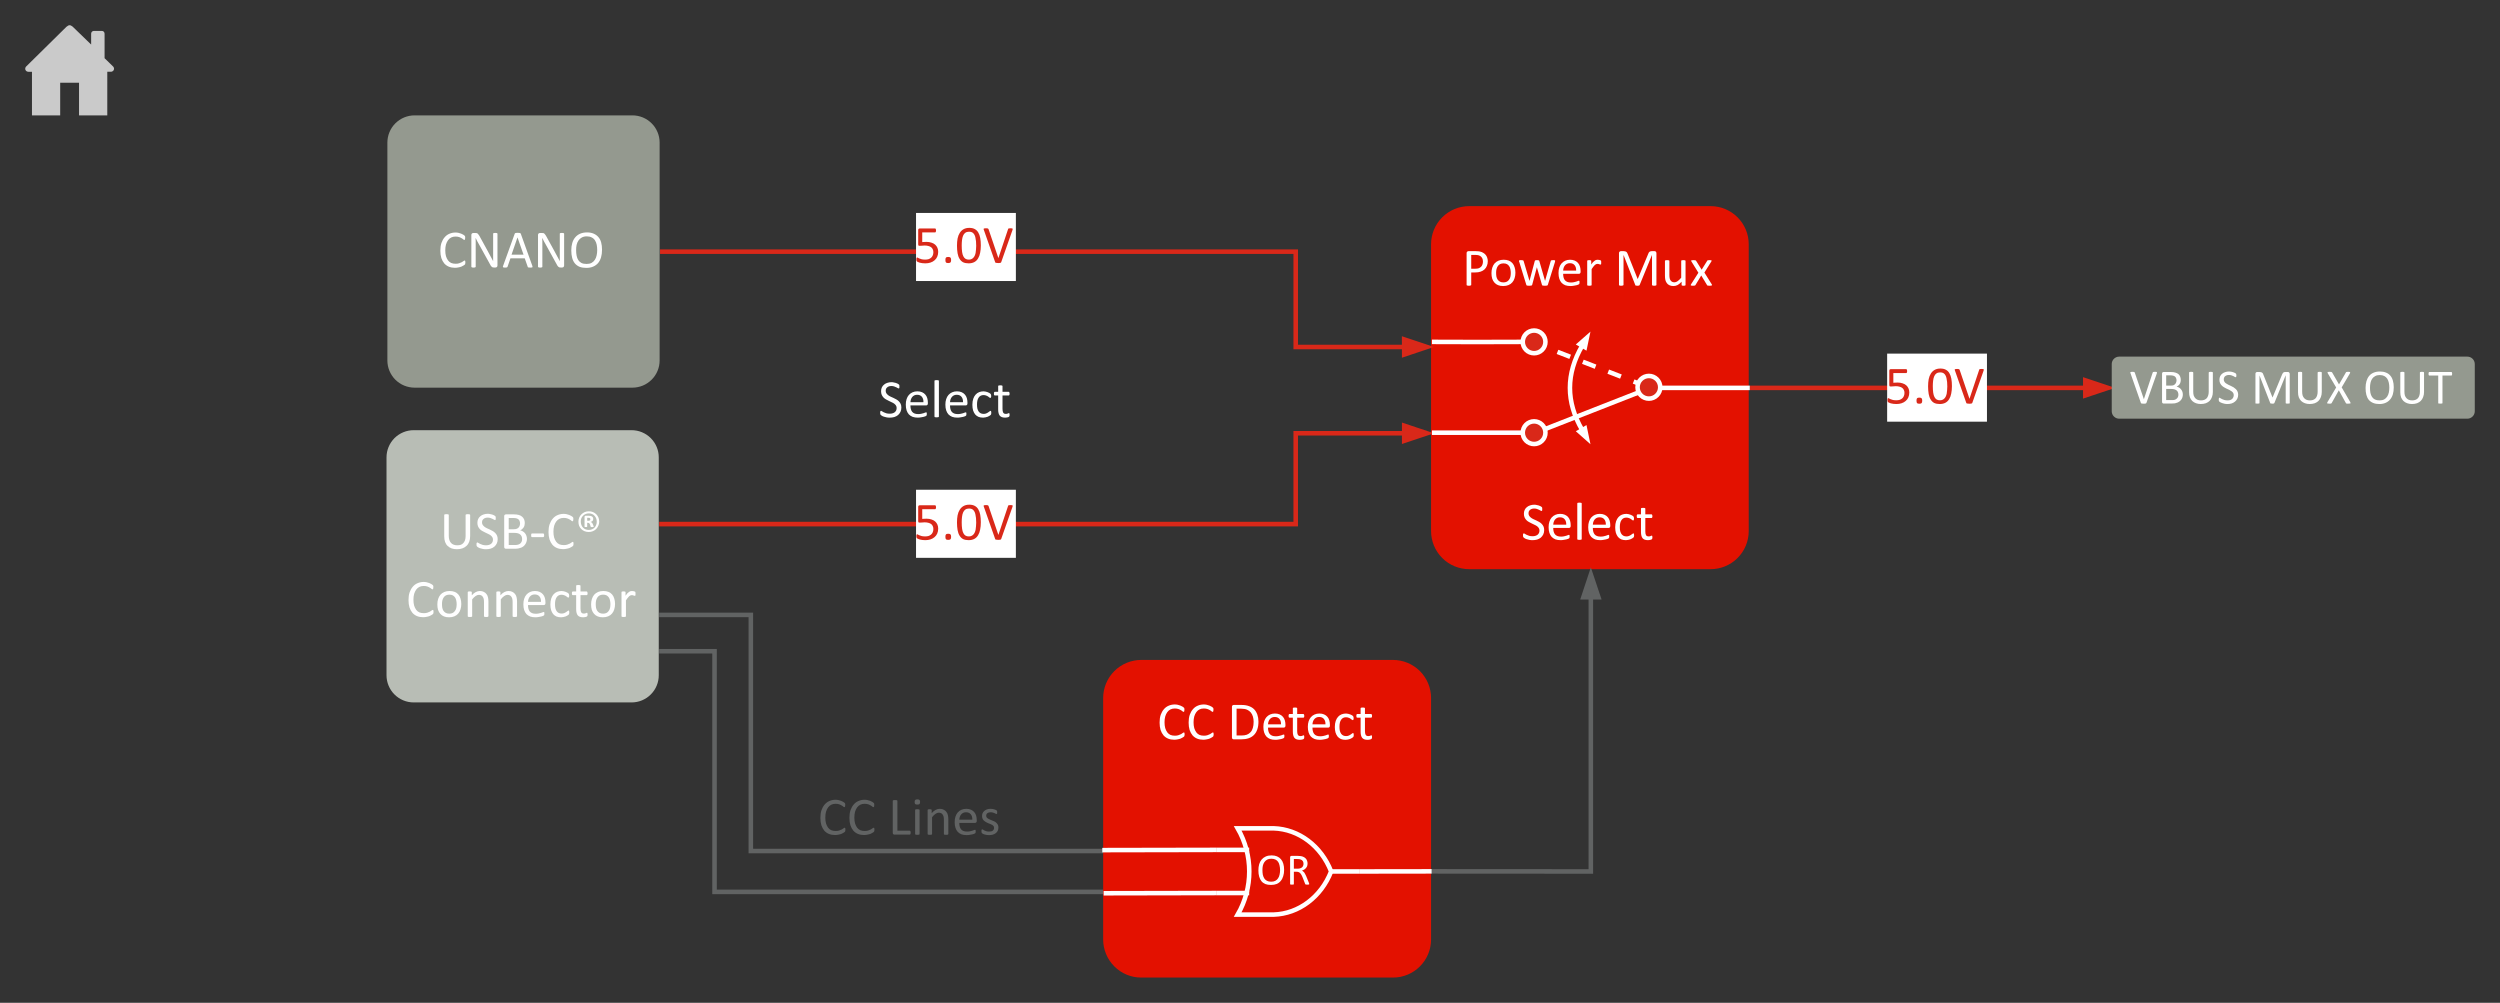 <?xml version="1.0" encoding="UTF-8" standalone="no"?>
<svg
   width="396.422pt"
   height="159.01pt"
   viewBox="0 0 396.422 159.01"
   version="1.2"
   id="svg417"
   sodipodi:docname="EXPLORER_power_mux_block_diagram.pdf"
   xmlns:inkscape="http://www.inkscape.org/namespaces/inkscape"
   xmlns:sodipodi="http://sodipodi.sourceforge.net/DTD/sodipodi-0.dtd"
   xmlns:xlink="http://www.w3.org/1999/xlink"
   xmlns="http://www.w3.org/2000/svg"
   xmlns:svg="http://www.w3.org/2000/svg">
  <rect x="0" y="0" width="396.422" height="159.01" fill="#333333" stroke="none"/>
  <sodipodi:namedview
     id="namedview419"
     pagecolor="#ffffff"
     bordercolor="#666666"
     borderopacity="1.0"
     inkscape:pageshadow="2"
     inkscape:pageopacity="0.0"
     inkscape:pagecheckerboard="0"
     inkscape:document-units="pt"
     fit-margin-top="4"
     fit-margin-left="4"
     fit-margin-right="4"
     fit-margin-bottom="4" />
  <defs
     id="defs136">
    <g
       id="g134">
      <symbol
         overflow="visible"
         id="glyph0-0">
        <path
           style="stroke:none"
           d="M 4.125,-5.453 V 0 H 0.188 V -5.453 Z M 3.766,-0.344 V -5.125 h -3.219 v 4.781 z m -0.531,-3.266 c 0,0.168 -0.027,0.32 -0.078,0.453 -0.043,0.125 -0.109,0.234 -0.203,0.328 -0.086,0.086 -0.188,0.152 -0.312,0.203 -0.125,0.055 -0.258,0.078 -0.391,0.078 L 2.219,-1.906 c 0,0.031 -0.023,0.055 -0.062,0.062 -0.043,0.012 -0.102,0.016 -0.172,0.016 -0.043,0 -0.078,0 -0.109,0 -0.023,0 -0.043,0 -0.062,0 -0.023,-0.008 -0.039,-0.02 -0.047,-0.031 0,-0.008 0,-0.023 0,-0.047 l -0.031,-0.766 c 0,-0.082 0.016,-0.141 0.047,-0.172 0.039,-0.039 0.098,-0.062 0.172,-0.062 H 2.031 c 0.125,0 0.227,-0.016 0.312,-0.047 C 2.426,-2.992 2.492,-3.039 2.547,-3.094 2.598,-3.156 2.633,-3.227 2.656,-3.312 2.676,-3.395 2.688,-3.484 2.688,-3.578 2.688,-3.773 2.629,-3.938 2.516,-4.062 2.398,-4.188 2.211,-4.25 1.953,-4.25 c -0.105,0 -0.199,0.012 -0.281,0.031 -0.086,0.023 -0.156,0.047 -0.219,0.078 -0.062,0.031 -0.117,0.059 -0.156,0.078 -0.043,0.023 -0.074,0.031 -0.094,0.031 -0.012,0 -0.023,0 -0.031,0 -0.012,-0.008 -0.023,-0.02 -0.031,-0.031 0,-0.02 -0.008,-0.039 -0.016,-0.062 0,-0.031 0,-0.07 0,-0.125 0,-0.039 0,-0.078 0,-0.109 C 1.133,-4.391 1.148,-4.414 1.172,-4.438 1.191,-4.457 1.227,-4.477 1.281,-4.5 1.344,-4.531 1.41,-4.555 1.484,-4.578 1.566,-4.609 1.656,-4.629 1.75,-4.641 c 0.094,-0.02 0.188,-0.031 0.281,-0.031 0.207,0 0.383,0.031 0.531,0.094 0.156,0.055 0.281,0.125 0.375,0.219 0.102,0.094 0.176,0.211 0.219,0.344 0.051,0.125 0.078,0.262 0.078,0.406 z M 2.312,-1.156 C 2.312,-1.094 2.305,-1.039 2.297,-1 2.285,-0.957 2.27,-0.926 2.25,-0.906 2.227,-0.883 2.195,-0.863 2.156,-0.844 2.113,-0.832 2.062,-0.828 2,-0.828 1.938,-0.828 1.883,-0.832 1.844,-0.844 1.801,-0.863 1.77,-0.883 1.75,-0.906 1.727,-0.926 1.707,-0.957 1.688,-1 1.676,-1.039 1.672,-1.094 1.672,-1.156 c 0,-0.051 0.004,-0.098 0.016,-0.141 0.02,-0.039 0.039,-0.07 0.062,-0.094 0.02,-0.031 0.051,-0.051 0.094,-0.062 C 1.883,-1.461 1.938,-1.469 2,-1.469 c 0.062,0 0.113,0.008 0.156,0.016 0.039,0.012 0.07,0.031 0.094,0.062 0.02,0.023 0.035,0.055 0.047,0.094 0.008,0.043 0.016,0.09 0.016,0.141 z M 0,1.672 Z m 0,0"
           id="path2" />
      </symbol>
      <symbol
         overflow="visible"
         id="glyph0-1">
        <path
           style="stroke:none"
           d="m 3.875,-1.75 c 0,0.293 -0.055,0.555 -0.156,0.781 C 3.625,-0.75 3.484,-0.562 3.297,-0.406 3.117,-0.25 2.906,-0.129 2.656,-0.047 2.414,0.035 2.141,0.078 1.828,0.078 1.66,0.078 1.5,0.066 1.344,0.047 1.195,0.023 1.062,0 0.938,-0.031 0.82,-0.07 0.727,-0.109 0.656,-0.141 0.582,-0.18 0.535,-0.207 0.516,-0.219 0.492,-0.238 0.477,-0.258 0.469,-0.281 0.457,-0.301 0.445,-0.32 0.438,-0.344 c 0,-0.02 -0.008,-0.047 -0.016,-0.078 0,-0.039 0,-0.086 0,-0.141 0,-0.051 0,-0.094 0,-0.125 0.008,-0.039 0.02,-0.07 0.031,-0.094 0.008,-0.031 0.02,-0.051 0.031,-0.062 0.02,-0.008 0.039,-0.016 0.062,-0.016 0.031,0 0.07,0.023 0.125,0.062 0.062,0.031 0.141,0.07 0.234,0.109 0.102,0.043 0.227,0.086 0.375,0.125 0.156,0.031 0.332,0.047 0.531,0.047 0.188,0 0.359,-0.02 0.516,-0.062 0.156,-0.051 0.289,-0.125 0.406,-0.219 C 2.848,-0.891 2.938,-1.008 3,-1.156 3.07,-1.301 3.109,-1.477 3.109,-1.688 c 0,-0.176 -0.031,-0.328 -0.094,-0.453 C 2.961,-2.273 2.879,-2.383 2.766,-2.469 2.648,-2.562 2.504,-2.629 2.328,-2.672 2.16,-2.723 1.957,-2.75 1.719,-2.75 c -0.18,0 -0.328,0.012 -0.453,0.031 -0.125,0.012 -0.242,0.016 -0.344,0.016 C 0.848,-2.703 0.789,-2.719 0.75,-2.75 0.719,-2.789 0.703,-2.863 0.703,-2.969 V -5.188 c 0,-0.094 0.02,-0.16 0.062,-0.203 0.039,-0.039 0.102,-0.062 0.188,-0.062 H 3.375 c 0.02,0 0.039,0.008 0.062,0.016 0.02,0.012 0.035,0.031 0.047,0.062 0.02,0.023 0.031,0.055 0.031,0.094 0.008,0.031 0.016,0.078 0.016,0.141 0,0.094 -0.016,0.172 -0.047,0.234 C 3.461,-4.852 3.426,-4.828 3.375,-4.828 H 1.344 v 1.531 C 1.438,-3.305 1.535,-3.312 1.641,-3.312 1.742,-3.32 1.863,-3.328 2,-3.328 c 0.312,0 0.582,0.043 0.812,0.125 0.238,0.074 0.43,0.18 0.578,0.312 0.156,0.137 0.273,0.305 0.359,0.5 0.082,0.188 0.125,0.402 0.125,0.641 z m 0,0"
           id="path5" />
      </symbol>
      <symbol
         overflow="visible"
         id="glyph0-2">
        <path
           style="stroke:none"
           d="M 1.547,-0.453 C 1.547,-0.254 1.508,-0.125 1.438,-0.062 1.375,0 1.254,0.031 1.078,0.031 0.91,0.031 0.797,0 0.734,-0.062 c -0.062,-0.062 -0.094,-0.191 -0.094,-0.391 0,-0.195 0.031,-0.328 0.094,-0.391 0.062,-0.062 0.18,-0.094 0.359,-0.094 0.164,0 0.281,0.031 0.344,0.094 0.07,0.062 0.109,0.195 0.109,0.391 z m 0,0"
           id="path8" />
      </symbol>
      <symbol
         overflow="visible"
         id="glyph0-3">
        <path
           style="stroke:none"
           d="m 4.078,-2.75 c 0,0.43 -0.039,0.812 -0.109,1.156 -0.062,0.344 -0.172,0.641 -0.328,0.891 -0.148,0.25 -0.344,0.445 -0.594,0.578 -0.25,0.133 -0.555,0.203 -0.906,0.203 -0.344,0 -0.637,-0.059 -0.875,-0.172 -0.23,-0.125 -0.418,-0.305 -0.562,-0.547 -0.148,-0.238 -0.25,-0.531 -0.312,-0.875 -0.062,-0.352 -0.094,-0.754 -0.094,-1.203 0,-0.414 0.031,-0.797 0.094,-1.141 0.07,-0.352 0.188,-0.648 0.344,-0.891 0.156,-0.25 0.352,-0.441 0.594,-0.578 0.25,-0.145 0.555,-0.219 0.922,-0.219 0.344,0 0.629,0.062 0.859,0.188 0.238,0.125 0.426,0.309 0.562,0.547 0.145,0.242 0.25,0.531 0.312,0.875 0.062,0.344 0.094,0.742 0.094,1.188 z M 3.344,-2.688 c 0,-0.27 -0.012,-0.516 -0.031,-0.734 C 3.289,-3.641 3.258,-3.832 3.219,-4 3.188,-4.164 3.141,-4.305 3.078,-4.422 3.016,-4.547 2.941,-4.645 2.859,-4.719 2.773,-4.801 2.676,-4.859 2.562,-4.891 2.457,-4.922 2.336,-4.938 2.203,-4.938 c -0.242,0 -0.438,0.059 -0.594,0.172 C 1.461,-4.66 1.348,-4.508 1.266,-4.312 1.18,-4.113 1.125,-3.879 1.094,-3.609 c -0.031,0.262 -0.047,0.543 -0.047,0.844 0,0.406 0.02,0.758 0.062,1.047 0.039,0.281 0.109,0.512 0.203,0.688 0.094,0.18 0.207,0.309 0.344,0.391 0.145,0.086 0.316,0.125 0.516,0.125 0.156,0 0.289,-0.023 0.406,-0.078 0.125,-0.051 0.227,-0.125 0.312,-0.219 0.094,-0.094 0.164,-0.203 0.219,-0.328 0.062,-0.133 0.109,-0.281 0.141,-0.438 0.031,-0.164 0.051,-0.344 0.062,-0.531 0.02,-0.188 0.031,-0.379 0.031,-0.578 z m 0,0"
           id="path11" />
      </symbol>
      <symbol
         overflow="visible"
         id="glyph0-4">
        <path
           style="stroke:none"
           d="M 2.938,-0.125 C 2.926,-0.094 2.91,-0.066 2.891,-0.047 2.867,-0.023 2.836,-0.008 2.797,0 2.766,0.008 2.723,0.016 2.672,0.016 2.617,0.023 2.551,0.031 2.469,0.031 2.406,0.031 2.348,0.023 2.297,0.016 2.254,0.016 2.211,0.008 2.172,0 2.141,0 2.113,0 2.094,0 2.07,-0.008 2.051,-0.02 2.031,-0.031 2.02,-0.039 2.008,-0.051 2,-0.062 1.988,-0.082 1.977,-0.102 1.969,-0.125 L 0.188,-5.203 C 0.156,-5.266 0.141,-5.312 0.141,-5.344 c 0,-0.039 0.008,-0.07 0.031,-0.094 0.031,-0.02 0.07,-0.031 0.125,-0.031 0.062,-0.008 0.141,-0.016 0.234,-0.016 0.082,0 0.145,0.008 0.188,0.016 0.039,0 0.07,0.008 0.094,0.016 0.031,0.012 0.051,0.027 0.062,0.047 0.02,0.012 0.035,0.031 0.047,0.062 l 1.562,4.594 1.531,-4.578 c 0.008,-0.031 0.02,-0.055 0.031,-0.078 0.008,-0.02 0.023,-0.035 0.047,-0.047 0.031,-0.008 0.07,-0.016 0.125,-0.016 0.051,-0.008 0.117,-0.016 0.203,-0.016 0.082,0 0.148,0.008 0.203,0.016 0.051,0 0.086,0.012 0.109,0.031 0.02,0.023 0.023,0.055 0.016,0.094 0,0.031 -0.012,0.078 -0.031,0.141 z m 0,0"
           id="path14" />
      </symbol>
      <symbol
         overflow="visible"
         id="glyph0-5">
        <path
           style="stroke:none"
           d="m 4.078,-3.859 c 0,0.273 -0.047,0.516 -0.141,0.734 -0.086,0.219 -0.211,0.406 -0.375,0.562 -0.168,0.156 -0.375,0.277 -0.625,0.359 -0.242,0.086 -0.527,0.125 -0.859,0.125 h -0.625 v 1.969 c 0,0.023 -0.012,0.043 -0.031,0.062 -0.012,0.012 -0.031,0.023 -0.062,0.031 C 1.336,-0.004 1.301,0.004 1.25,0.016 1.207,0.023 1.156,0.031 1.094,0.031 1.02,0.031 0.957,0.023 0.906,0.016 0.863,0.004 0.828,-0.004 0.797,-0.016 0.773,-0.023 0.754,-0.035 0.734,-0.047 0.723,-0.066 0.719,-0.086 0.719,-0.109 v -5.031 C 0.719,-5.254 0.75,-5.332 0.812,-5.375 0.875,-5.426 0.941,-5.453 1.016,-5.453 H 2.188 c 0.113,0 0.223,0.008 0.328,0.016 0.113,0 0.242,0.023 0.391,0.062 0.145,0.031 0.297,0.094 0.453,0.188 0.156,0.086 0.285,0.195 0.391,0.328 0.102,0.125 0.18,0.273 0.234,0.438 0.062,0.168 0.094,0.355 0.094,0.562 z m -0.766,0.062 c 0,-0.227 -0.043,-0.414 -0.125,-0.562 C 3.102,-4.504 3,-4.613 2.875,-4.688 2.758,-4.758 2.633,-4.805 2.5,-4.828 2.375,-4.848 2.25,-4.859 2.125,-4.859 H 1.453 v 2.188 h 0.656 c 0.219,0 0.398,-0.023 0.547,-0.078 C 2.801,-2.812 2.922,-2.891 3.016,-2.984 3.117,-3.086 3.191,-3.207 3.234,-3.344 3.285,-3.488 3.312,-3.641 3.312,-3.797 Z m 0,0"
           id="path17" />
      </symbol>
      <symbol
         overflow="visible"
         id="glyph0-6">
        <path
           style="stroke:none"
           d="m 4.172,-2.047 c 0,0.312 -0.043,0.602 -0.125,0.859 -0.074,0.262 -0.195,0.484 -0.359,0.672 -0.156,0.188 -0.359,0.336 -0.609,0.438 -0.242,0.102 -0.523,0.156 -0.844,0.156 -0.312,0 -0.586,-0.047 -0.812,-0.141 C 1.191,-0.156 1,-0.289 0.844,-0.469 0.688,-0.645 0.566,-0.859 0.484,-1.109 0.41,-1.359 0.375,-1.645 0.375,-1.969 0.375,-2.281 0.414,-2.566 0.5,-2.828 0.582,-3.086 0.703,-3.312 0.859,-3.5 1.023,-3.688 1.227,-3.832 1.469,-3.938 1.707,-4.039 1.988,-4.094 2.312,-4.094 c 0.312,0 0.582,0.047 0.812,0.141 0.238,0.094 0.43,0.23 0.578,0.406 0.156,0.18 0.27,0.398 0.344,0.656 0.082,0.25 0.125,0.531 0.125,0.844 z M 3.438,-2 C 3.438,-2.207 3.414,-2.398 3.375,-2.578 3.344,-2.766 3.281,-2.926 3.188,-3.062 3.102,-3.195 2.988,-3.305 2.844,-3.391 c -0.148,-0.082 -0.336,-0.125 -0.562,-0.125 -0.199,0 -0.375,0.039 -0.531,0.109 -0.148,0.074 -0.266,0.18 -0.359,0.312 -0.094,0.137 -0.168,0.297 -0.219,0.484 -0.043,0.18 -0.062,0.375 -0.062,0.594 0,0.211 0.016,0.406 0.047,0.594 0.039,0.18 0.102,0.336 0.188,0.469 0.094,0.137 0.211,0.246 0.359,0.328 0.156,0.086 0.344,0.125 0.562,0.125 0.207,0 0.383,-0.035 0.531,-0.109 C 2.941,-0.68 3.062,-0.785 3.156,-0.922 3.258,-1.055 3.332,-1.211 3.375,-1.391 3.414,-1.578 3.438,-1.781 3.438,-2 Z m 0,0"
           id="path20" />
      </symbol>
      <symbol
         overflow="visible"
         id="glyph0-7">
        <path
           style="stroke:none"
           d="m 5.953,-3.906 c 0,0.023 -0.008,0.047 -0.016,0.078 0,0.023 -0.008,0.055 -0.016,0.094 L 4.797,-0.125 C 4.785,-0.094 4.77,-0.066 4.75,-0.047 4.738,-0.023 4.719,-0.008 4.688,0 4.656,0.008 4.609,0.016 4.547,0.016 4.492,0.023 4.426,0.031 4.344,0.031 4.25,0.031 4.172,0.023 4.109,0.016 4.055,0.016 4.008,0.008 3.969,0 3.938,-0.02 3.91,-0.035 3.891,-0.047 3.879,-0.066 3.867,-0.094 3.859,-0.125 L 3.062,-2.875 V -2.922 L 3.047,-2.875 2.312,-0.125 C 2.301,-0.094 2.285,-0.066 2.266,-0.047 2.254,-0.023 2.227,-0.008 2.188,0 2.156,0.008 2.109,0.016 2.047,0.016 1.992,0.023 1.922,0.031 1.828,0.031 1.742,0.031 1.676,0.023 1.625,0.016 1.57,0.016 1.523,0.008 1.484,0 1.453,-0.02 1.426,-0.035 1.406,-0.047 1.395,-0.066 1.383,-0.094 1.375,-0.125 L 0.266,-3.734 C 0.242,-3.773 0.227,-3.805 0.219,-3.828 c 0,-0.031 0,-0.055 0,-0.078 0,-0.031 0.004,-0.051 0.016,-0.062 0.008,-0.02 0.031,-0.035 0.062,-0.047 0.031,-0.008 0.066,-0.016 0.109,-0.016 0.039,0 0.094,0 0.156,0 0.082,0 0.145,0.008 0.188,0.016 0.051,0 0.086,0.008 0.109,0.016 0.031,0.012 0.051,0.027 0.062,0.047 0.008,0.012 0.02,0.031 0.031,0.062 l 0.922,3.125 v 0.031 l 0.016,-0.031 0.828,-3.125 C 2.727,-3.922 2.738,-3.941 2.75,-3.953 2.758,-3.973 2.773,-3.988 2.797,-4 c 0.031,-0.008 0.066,-0.016 0.109,-0.016 0.051,-0.008 0.109,-0.016 0.172,-0.016 0.07,0 0.129,0.008 0.172,0.016 0.039,0 0.07,0.008 0.094,0.016 0.031,0.012 0.051,0.027 0.062,0.047 0.008,0.012 0.02,0.027 0.031,0.047 l 0.906,3.141 v 0.031 l 0.016,-0.031 0.891,-3.125 c 0.008,-0.031 0.02,-0.051 0.031,-0.062 C 5.289,-3.973 5.312,-3.988 5.344,-4 5.375,-4.008 5.41,-4.016 5.453,-4.016 5.492,-4.023 5.551,-4.031 5.625,-4.031 c 0.07,0 0.129,0 0.172,0 0.039,0 0.07,0.012 0.094,0.031 0.02,0.012 0.035,0.023 0.047,0.031 0.008,0.012 0.016,0.031 0.016,0.062 z m 0,0"
           id="path23" />
      </symbol>
      <symbol
         overflow="visible"
         id="glyph0-8">
        <path
           style="stroke:none"
           d="m 3.891,-2.172 c 0,0.117 -0.031,0.199 -0.094,0.25 -0.055,0.043 -0.117,0.062 -0.188,0.062 H 1.125 c 0,0.211 0.02,0.398 0.062,0.562 0.039,0.168 0.109,0.312 0.203,0.438 0.102,0.125 0.234,0.219 0.391,0.281 0.156,0.062 0.348,0.094 0.578,0.094 0.176,0 0.332,-0.016 0.469,-0.047 0.145,-0.031 0.27,-0.062 0.375,-0.094 0.102,-0.039 0.188,-0.07 0.25,-0.094 0.07,-0.031 0.125,-0.047 0.156,-0.047 0.02,0 0.035,0.008 0.047,0.016 0.02,0 0.035,0.012 0.047,0.031 0.008,0.023 0.016,0.055 0.016,0.094 0,0.031 0,0.074 0,0.125 0,0.031 0,0.062 0,0.094 0,0.031 -0.008,0.059 -0.016,0.078 0,0.023 -0.008,0.043 -0.016,0.062 -0.012,0.012 -0.027,0.027 -0.047,0.047 -0.012,0.012 -0.055,0.039 -0.125,0.078 -0.074,0.031 -0.172,0.062 -0.297,0.094 -0.125,0.031 -0.266,0.055 -0.422,0.078 -0.156,0.031 -0.324,0.047 -0.5,0.047 -0.312,0 -0.59,-0.043 -0.828,-0.125 C 1.238,-0.141 1.039,-0.27 0.875,-0.438 0.719,-0.613 0.598,-0.828 0.516,-1.078 c -0.086,-0.258 -0.125,-0.562 -0.125,-0.906 0,-0.332 0.039,-0.625 0.125,-0.875 C 0.598,-3.117 0.719,-3.336 0.875,-3.516 1.039,-3.703 1.234,-3.844 1.453,-3.938 1.68,-4.039 1.938,-4.094 2.219,-4.094 c 0.289,0 0.539,0.047 0.75,0.141 C 3.188,-3.859 3.363,-3.727 3.5,-3.562 3.633,-3.406 3.734,-3.219 3.797,-3 c 0.062,0.219 0.094,0.453 0.094,0.703 z M 3.188,-2.375 c 0.008,-0.363 -0.074,-0.648 -0.25,-0.859 -0.168,-0.207 -0.418,-0.312 -0.75,-0.312 -0.18,0 -0.328,0.031 -0.453,0.094 C 1.609,-3.391 1.5,-3.301 1.406,-3.188 1.32,-3.082 1.254,-2.957 1.203,-2.812 1.16,-2.676 1.133,-2.531 1.125,-2.375 Z m 0,0"
           id="path26" />
      </symbol>
      <symbol
         overflow="visible"
         id="glyph0-9">
        <path
           style="stroke:none"
           d="m 2.859,-3.656 c 0,0.062 0,0.117 0,0.156 0,0.043 -0.008,0.078 -0.016,0.109 -0.012,0.023 -0.023,0.039 -0.031,0.047 -0.012,0.012 -0.027,0.016 -0.047,0.016 -0.031,0 -0.062,-0.004 -0.094,-0.016 C 2.641,-3.352 2.602,-3.363 2.562,-3.375 2.52,-3.395 2.473,-3.41 2.422,-3.422 2.379,-3.43 2.328,-3.438 2.266,-3.438 c -0.074,0 -0.148,0.016 -0.219,0.047 C 1.984,-3.359 1.914,-3.312 1.844,-3.25 1.77,-3.188 1.691,-3.098 1.609,-2.984 1.523,-2.879 1.438,-2.754 1.344,-2.609 v 2.5 c 0,0.023 -0.008,0.043 -0.016,0.062 C 1.316,-0.035 1.297,-0.02 1.266,0 1.242,0.008 1.207,0.016 1.156,0.016 1.113,0.023 1.055,0.031 0.984,0.031 0.922,0.031 0.863,0.023 0.812,0.016 0.77,0.016 0.734,0.008 0.703,0 0.68,-0.02 0.664,-0.035 0.656,-0.047 0.645,-0.066 0.641,-0.086 0.641,-0.109 V -3.906 c 0,-0.02 0.004,-0.035 0.016,-0.047 C 0.664,-3.973 0.68,-3.988 0.703,-4 c 0.031,-0.008 0.062,-0.016 0.094,-0.016 0.039,-0.008 0.098,-0.016 0.172,-0.016 0.062,0 0.109,0.008 0.141,0.016 0.039,0 0.07,0.008 0.094,0.016 0.031,0.012 0.051,0.027 0.062,0.047 0.008,0.012 0.016,0.027 0.016,0.047 v 0.562 C 1.383,-3.5 1.477,-3.625 1.562,-3.719 1.656,-3.812 1.742,-3.883 1.828,-3.938 1.91,-4 1.988,-4.039 2.062,-4.062 c 0.082,-0.02 0.164,-0.031 0.25,-0.031 0.031,0 0.066,0.008 0.109,0.016 0.051,0 0.102,0.008 0.156,0.016 0.051,0.012 0.098,0.027 0.141,0.047 0.039,0.012 0.066,0.023 0.078,0.031 0.02,0.012 0.031,0.027 0.031,0.047 0.008,0.012 0.016,0.027 0.016,0.047 0.008,0.023 0.016,0.055 0.016,0.094 0,0.031 0,0.078 0,0.141 z m 0,0"
           id="path29" />
      </symbol>
      <symbol
         overflow="visible"
         id="glyph0-10">
        <path
           style="stroke:none"
           d=""
           id="path32" />
      </symbol>
      <symbol
         overflow="visible"
         id="glyph0-11">
        <path
           style="stroke:none"
           d="m 6.656,-0.109 c 0,0.023 -0.008,0.043 -0.016,0.062 -0.012,0.012 -0.031,0.023 -0.062,0.031 C 6.555,-0.004 6.52,0.004 6.469,0.016 6.426,0.023 6.375,0.031 6.312,0.031 6.238,0.031 6.18,0.023 6.141,0.016 6.098,0.004 6.062,-0.004 6.031,-0.016 6,-0.023 5.977,-0.035 5.969,-0.047 5.957,-0.066 5.953,-0.086 5.953,-0.109 v -4.75 L 4,-0.094 C 3.988,-0.07 3.973,-0.051 3.953,-0.031 3.941,-0.02 3.922,-0.008 3.891,0 3.867,0.008 3.836,0.016 3.797,0.016 3.754,0.023 3.707,0.031 3.656,0.031 3.594,0.031 3.539,0.023 3.5,0.016 3.457,0.016 3.422,0.008 3.391,0 3.359,-0.008 3.332,-0.02 3.312,-0.031 3.301,-0.051 3.297,-0.07 3.297,-0.094 L 1.438,-4.859 v 4.75 c 0,0.023 -0.012,0.043 -0.031,0.062 C 1.395,-0.035 1.375,-0.023 1.344,-0.016 1.32,-0.004 1.285,0.004 1.234,0.016 1.191,0.023 1.141,0.031 1.078,0.031 1.004,0.031 0.941,0.023 0.891,0.016 0.848,0.004 0.812,-0.004 0.781,-0.016 0.758,-0.023 0.742,-0.035 0.734,-0.047 0.723,-0.066 0.719,-0.086 0.719,-0.109 V -5.125 c 0,-0.125 0.031,-0.207 0.094,-0.25 0.062,-0.051 0.133,-0.078 0.219,-0.078 h 0.438 c 0.082,0 0.156,0.012 0.219,0.031 0.07,0.012 0.133,0.039 0.188,0.078 0.051,0.031 0.094,0.078 0.125,0.141 0.031,0.055 0.062,0.117 0.094,0.188 L 3.672,-1.062 h 0.031 L 5.344,-5 c 0.031,-0.082 0.062,-0.156 0.094,-0.219 0.039,-0.062 0.082,-0.109 0.125,-0.141 0.039,-0.031 0.086,-0.051 0.141,-0.062 0.051,-0.02 0.113,-0.031 0.188,-0.031 h 0.469 c 0.039,0 0.078,0.008 0.109,0.016 0.039,0.012 0.07,0.031 0.094,0.062 0.031,0.023 0.051,0.055 0.062,0.094 0.02,0.043 0.031,0.094 0.031,0.156 z m 0,0"
           id="path35" />
      </symbol>
      <symbol
         overflow="visible"
         id="glyph0-12">
        <path
           style="stroke:none"
           d="m 3.891,-0.109 c 0,0.023 -0.008,0.043 -0.016,0.062 C 3.875,-0.035 3.859,-0.02 3.828,0 3.805,0.008 3.773,0.016 3.734,0.016 3.691,0.023 3.641,0.031 3.578,0.031 3.516,0.031 3.461,0.023 3.422,0.016 3.379,0.016 3.348,0.008 3.328,0 3.305,-0.02 3.289,-0.035 3.281,-0.047 3.27,-0.066 3.266,-0.086 3.266,-0.109 v -0.5 c -0.219,0.242 -0.434,0.418 -0.641,0.531 -0.211,0.102 -0.422,0.156 -0.641,0.156 -0.25,0 -0.465,-0.043 -0.641,-0.125 C 1.164,-0.129 1.023,-0.242 0.922,-0.391 0.816,-0.535 0.738,-0.703 0.688,-0.891 0.645,-1.086 0.625,-1.32 0.625,-1.594 v -2.312 c 0,-0.02 0.004,-0.035 0.016,-0.047 C 0.648,-3.973 0.664,-3.988 0.688,-4 0.719,-4.008 0.754,-4.016 0.797,-4.016 0.848,-4.023 0.906,-4.031 0.969,-4.031 c 0.07,0 0.129,0.008 0.172,0.016 0.039,0 0.078,0.008 0.109,0.016 0.031,0.012 0.051,0.027 0.062,0.047 0.008,0.012 0.016,0.027 0.016,0.047 v 2.219 c 0,0.219 0.016,0.398 0.047,0.531 0.031,0.137 0.078,0.25 0.141,0.344 0.07,0.094 0.156,0.168 0.25,0.219 0.102,0.055 0.223,0.078 0.359,0.078 0.176,0 0.348,-0.062 0.516,-0.188 0.176,-0.125 0.363,-0.305 0.562,-0.547 v -2.656 c 0,-0.02 0.004,-0.035 0.016,-0.047 C 3.227,-3.973 3.242,-3.988 3.266,-4 3.297,-4.008 3.332,-4.016 3.375,-4.016 3.414,-4.023 3.473,-4.031 3.547,-4.031 c 0.07,0 0.129,0.008 0.172,0.016 0.039,0 0.07,0.008 0.094,0.016 0.031,0.012 0.051,0.027 0.062,0.047 0.008,0.012 0.016,0.027 0.016,0.047 z m 0,0"
           id="path38" />
      </symbol>
      <symbol
         overflow="visible"
         id="glyph0-13">
        <path
           style="stroke:none"
           d="m 3.516,-0.188 c 0.031,0.043 0.047,0.078 0.047,0.109 0,0.023 -0.016,0.043 -0.047,0.062 -0.031,0.012 -0.074,0.02 -0.125,0.031 C 3.336,0.023 3.27,0.031 3.188,0.031 3.094,0.031 3.02,0.023 2.969,0.016 2.926,0.016 2.891,0.008 2.859,0 2.828,-0.008 2.801,-0.02 2.781,-0.031 2.77,-0.051 2.758,-0.07 2.75,-0.094 l -0.906,-1.5 -0.906,1.5 C 0.926,-0.07 0.91,-0.051 0.891,-0.031 0.879,-0.02 0.859,-0.008 0.828,0 0.797,0.008 0.754,0.016 0.703,0.016 0.66,0.023 0.598,0.031 0.516,0.031 c -0.074,0 -0.137,-0.008 -0.188,-0.016 -0.055,-0.012 -0.094,-0.02 -0.125,-0.031 -0.023,-0.02 -0.031,-0.039 -0.031,-0.062 0,-0.031 0.016,-0.066 0.047,-0.109 L 1.391,-2.031 0.281,-3.828 c -0.023,-0.031 -0.039,-0.062 -0.047,-0.094 0,-0.031 0.016,-0.051 0.047,-0.062 0.031,-0.02 0.07,-0.031 0.125,-0.031 0.051,-0.008 0.125,-0.016 0.219,-0.016 0.082,0 0.145,0.008 0.188,0.016 0.051,0 0.086,0.008 0.109,0.016 0.031,0 0.051,0.012 0.062,0.031 0.02,0.012 0.035,0.027 0.047,0.047 l 0.875,1.406 0.875,-1.406 C 2.789,-3.941 2.801,-3.957 2.812,-3.969 2.82,-3.977 2.836,-3.988 2.859,-4 c 0.031,-0.008 0.066,-0.016 0.109,-0.016 0.039,-0.008 0.102,-0.016 0.188,-0.016 0.082,0 0.148,0.008 0.203,0.016 0.051,0 0.086,0.012 0.109,0.031 0.02,0.012 0.031,0.031 0.031,0.062 0,0.023 -0.016,0.055 -0.047,0.094 L 2.344,-2.062 Z m 0,0"
           id="path41" />
      </symbol>
      <symbol
         overflow="visible"
         id="glyph0-14">
        <path
           style="stroke:none"
           d="m 4.375,-0.766 c 0,0.043 -0.008,0.078 -0.016,0.109 0,0.031 -0.008,0.062 -0.016,0.094 0,0.023 -0.008,0.043 -0.016,0.062 -0.012,0.023 -0.031,0.047 -0.062,0.078 -0.031,0.023 -0.094,0.062 -0.188,0.125 C 3.992,-0.242 3.883,-0.188 3.75,-0.125 3.613,-0.07 3.457,-0.031 3.281,0 3.113,0.039 2.926,0.062 2.719,0.062 2.363,0.062 2.047,0.004 1.766,-0.109 1.484,-0.223 1.238,-0.395 1.031,-0.625 0.832,-0.863 0.676,-1.148 0.562,-1.484 0.457,-1.828 0.406,-2.219 0.406,-2.656 c 0,-0.457 0.055,-0.863 0.172,-1.219 0.125,-0.352 0.289,-0.648 0.5,-0.891 0.207,-0.25 0.457,-0.438 0.75,-0.562 0.301,-0.133 0.629,-0.203 0.984,-0.203 0.156,0 0.305,0.016 0.453,0.047 0.156,0.031 0.297,0.074 0.422,0.125 0.125,0.043 0.234,0.094 0.328,0.156 0.102,0.055 0.172,0.102 0.203,0.141 0.039,0.031 0.066,0.059 0.078,0.078 0.008,0.023 0.02,0.047 0.031,0.078 0.008,0.023 0.016,0.055 0.016,0.094 0,0.031 0,0.074 0,0.125 0,0.055 -0.008,0.102 -0.016,0.141 0,0.043 -0.008,0.078 -0.016,0.109 -0.012,0.023 -0.027,0.043 -0.047,0.062 -0.012,0.012 -0.027,0.016 -0.047,0.016 -0.043,0 -0.102,-0.023 -0.172,-0.078 C 3.984,-4.5 3.895,-4.562 3.781,-4.625 3.664,-4.695 3.531,-4.758 3.375,-4.812 3.219,-4.863 3.031,-4.891 2.812,-4.891 2.562,-4.891 2.336,-4.844 2.141,-4.75 1.941,-4.656 1.77,-4.508 1.625,-4.312 1.488,-4.125 1.379,-3.895 1.297,-3.625 1.223,-3.352 1.188,-3.047 1.188,-2.703 c 0,0.344 0.035,0.652 0.109,0.922 0.082,0.262 0.191,0.484 0.328,0.672 0.133,0.18 0.301,0.312 0.5,0.406 0.207,0.086 0.441,0.125 0.703,0.125 0.219,0 0.406,-0.023 0.562,-0.078 0.164,-0.051 0.305,-0.109 0.422,-0.172 0.113,-0.07 0.207,-0.133 0.281,-0.188 0.07,-0.051 0.129,-0.078 0.172,-0.078 0.02,0 0.035,0.008 0.047,0.016 0.008,0.012 0.02,0.027 0.031,0.047 0.008,0.023 0.016,0.055 0.016,0.094 0.008,0.043 0.016,0.102 0.016,0.172 z m 0,0"
           id="path44" />
      </symbol>
      <symbol
         overflow="visible"
         id="glyph0-15">
        <path
           style="stroke:none"
           d="m 4.859,-0.297 c 0,0.055 -0.012,0.102 -0.031,0.141 C 4.805,-0.113 4.781,-0.078 4.75,-0.047 4.719,-0.023 4.68,-0.008 4.641,0 4.609,0.008 4.578,0.016 4.547,0.016 H 4.312 C 4.238,0.016 4.172,0.008 4.109,0 4.055,-0.02 4.004,-0.051 3.953,-0.094 3.91,-0.133 3.863,-0.188 3.812,-0.25 3.77,-0.32 3.719,-0.414 3.656,-0.531 L 1.938,-3.641 C 1.844,-3.797 1.75,-3.961 1.656,-4.141 1.562,-4.316 1.477,-4.488 1.406,-4.656 H 1.391 c 0.008,0.211 0.016,0.418 0.016,0.625 0,0.211 0,0.418 0,0.625 v 3.297 c 0,0.023 -0.008,0.043 -0.016,0.062 -0.012,0.012 -0.031,0.023 -0.062,0.031 C 1.305,-0.004 1.273,0.004 1.234,0.016 1.191,0.023 1.133,0.031 1.062,0.031 1,0.031 0.941,0.023 0.891,0.016 0.848,0.004 0.816,-0.004 0.797,-0.016 0.773,-0.023 0.754,-0.035 0.734,-0.047 0.723,-0.066 0.719,-0.086 0.719,-0.109 v -5.031 C 0.719,-5.254 0.75,-5.332 0.812,-5.375 0.875,-5.426 0.941,-5.453 1.016,-5.453 h 0.344 c 0.082,0 0.148,0.008 0.203,0.016 0.062,0.012 0.113,0.039 0.156,0.078 0.039,0.031 0.082,0.078 0.125,0.141 0.039,0.055 0.086,0.121 0.141,0.203 l 1.312,2.391 c 0.082,0.148 0.16,0.293 0.234,0.438 0.082,0.137 0.156,0.273 0.219,0.406 0.07,0.137 0.145,0.273 0.219,0.406 0.07,0.125 0.141,0.258 0.203,0.391 0,-0.227 0,-0.461 0,-0.703 0,-0.238 0,-0.469 0,-0.688 v -2.969 c 0,-0.008 0.004,-0.023 0.016,-0.047 0.008,-0.02 0.023,-0.035 0.047,-0.047 0.031,-0.008 0.066,-0.016 0.109,-0.016 0.039,-0.008 0.098,-0.016 0.172,-0.016 0.062,0 0.113,0.008 0.156,0.016 0.051,0 0.086,0.008 0.109,0.016 0.02,0.012 0.035,0.027 0.047,0.047 0.02,0.023 0.031,0.039 0.031,0.047 z m 0,0"
           id="path47" />
      </symbol>
      <symbol
         overflow="visible"
         id="glyph0-16">
        <path
           style="stroke:none"
           d="m 4.812,-0.25 c 0.02,0.055 0.031,0.102 0.031,0.141 0.008,0.043 0,0.074 -0.031,0.094 C 4.789,0.004 4.754,0.016 4.703,0.016 4.648,0.023 4.582,0.031 4.5,0.031 4.406,0.031 4.332,0.023 4.281,0.016 4.227,0.016 4.188,0.008 4.156,0 4.133,-0.008 4.117,-0.02 4.109,-0.031 4.098,-0.051 4.086,-0.078 4.078,-0.109 L 3.609,-1.438 H 1.344 L 0.891,-0.125 C 0.879,-0.094 0.863,-0.066 0.844,-0.047 0.832,-0.035 0.812,-0.02 0.781,0 0.758,0.008 0.723,0.016 0.672,0.016 0.629,0.023 0.566,0.031 0.484,0.031 0.398,0.031 0.332,0.023 0.281,0.016 0.238,0.004 0.203,-0.008 0.172,-0.031 0.148,-0.051 0.141,-0.078 0.141,-0.109 0.148,-0.148 0.164,-0.203 0.188,-0.266 l 1.828,-5.062 c 0.008,-0.031 0.023,-0.055 0.047,-0.078 0.02,-0.02 0.047,-0.035 0.078,-0.047 0.031,-0.008 0.07,-0.016 0.125,-0.016 0.062,-0.008 0.133,-0.016 0.219,-0.016 0.094,0 0.164,0.008 0.219,0.016 0.062,0 0.109,0.008 0.141,0.016 0.039,0.012 0.07,0.027 0.094,0.047 0.02,0.023 0.035,0.047 0.047,0.078 z M 2.469,-4.734 H 2.453 l -0.938,2.719 h 1.906 z m 0,0"
           id="path50" />
      </symbol>
      <symbol
         overflow="visible"
         id="glyph0-17">
        <path
           style="stroke:none"
           d="m 5.297,-2.797 c 0,0.449 -0.055,0.852 -0.156,1.203 C 5.035,-1.238 4.879,-0.938 4.672,-0.688 4.461,-0.445 4.203,-0.258 3.891,-0.125 3.586,0.008 3.227,0.078 2.812,0.078 2.395,0.078 2.035,0.02 1.734,-0.094 1.441,-0.219 1.195,-0.395 1,-0.625 0.801,-0.863 0.656,-1.156 0.562,-1.5 0.469,-1.852 0.422,-2.254 0.422,-2.703 c 0,-0.426 0.051,-0.816 0.156,-1.172 0.102,-0.352 0.258,-0.648 0.469,-0.891 0.207,-0.25 0.469,-0.441 0.781,-0.578 0.312,-0.133 0.676,-0.203 1.094,-0.203 0.395,0 0.738,0.062 1.031,0.188 0.301,0.125 0.551,0.305 0.75,0.531 C 4.91,-4.598 5.062,-4.312 5.156,-3.969 5.25,-3.625 5.297,-3.234 5.297,-2.797 Z M 4.531,-2.75 c 0,-0.301 -0.027,-0.582 -0.078,-0.844 C 4.398,-3.863 4.305,-4.098 4.172,-4.297 4.047,-4.492 3.875,-4.645 3.656,-4.75 3.445,-4.863 3.188,-4.922 2.875,-4.922 c -0.312,0 -0.578,0.062 -0.797,0.188 -0.211,0.117 -0.383,0.273 -0.516,0.469 -0.137,0.199 -0.234,0.43 -0.297,0.688 C 1.211,-3.316 1.188,-3.039 1.188,-2.75 c 0,0.324 0.023,0.621 0.078,0.891 0.051,0.273 0.141,0.508 0.266,0.703 0.125,0.188 0.289,0.34 0.5,0.453 0.219,0.105 0.488,0.156 0.812,0.156 0.32,0 0.586,-0.055 0.797,-0.172 0.219,-0.125 0.391,-0.285 0.516,-0.484 0.133,-0.195 0.227,-0.426 0.281,-0.688 C 4.5,-2.16 4.531,-2.445 4.531,-2.75 Z m 0,0"
           id="path53" />
      </symbol>
      <symbol
         overflow="visible"
         id="glyph0-18">
        <path
           style="stroke:none"
           d="m 4.828,-2.016 c 0,0.336 -0.047,0.633 -0.141,0.891 -0.094,0.262 -0.234,0.48 -0.422,0.656 -0.18,0.18 -0.398,0.312 -0.656,0.406 -0.262,0.094 -0.555,0.141 -0.875,0.141 -0.305,0 -0.578,-0.043 -0.828,-0.125 -0.25,-0.094 -0.465,-0.223 -0.641,-0.391 -0.18,-0.164 -0.312,-0.375 -0.406,-0.625 C 0.766,-1.32 0.719,-1.625 0.719,-1.969 v -3.375 c 0,-0.031 0.004,-0.051 0.016,-0.062 0.008,-0.02 0.023,-0.035 0.047,-0.047 0.031,-0.008 0.066,-0.016 0.109,-0.016 0.051,-0.008 0.113,-0.016 0.188,-0.016 0.07,0 0.129,0.008 0.172,0.016 0.051,0 0.086,0.008 0.109,0.016 0.031,0.012 0.051,0.027 0.062,0.047 0.008,0.012 0.016,0.031 0.016,0.062 v 3.297 c 0,0.25 0.031,0.469 0.094,0.656 0.062,0.188 0.148,0.344 0.266,0.469 0.113,0.125 0.254,0.219 0.422,0.281 0.164,0.062 0.352,0.094 0.562,0.094 0.207,0 0.395,-0.023 0.562,-0.078 0.164,-0.062 0.301,-0.156 0.406,-0.281 0.113,-0.125 0.203,-0.273 0.266,-0.453 0.062,-0.188 0.094,-0.406 0.094,-0.656 V -5.344 c 0,-0.031 0.004,-0.051 0.016,-0.062 0.008,-0.02 0.031,-0.035 0.062,-0.047 0.031,-0.008 0.066,-0.016 0.109,-0.016 0.039,-0.008 0.098,-0.016 0.172,-0.016 0.07,0 0.129,0.008 0.172,0.016 0.051,0 0.086,0.008 0.109,0.016 0.031,0.012 0.051,0.027 0.062,0.047 0.008,0.012 0.016,0.031 0.016,0.062 z m 0,0"
           id="path56" />
      </symbol>
      <symbol
         overflow="visible"
         id="glyph0-19">
        <path
           style="stroke:none"
           d="m 3.656,-1.531 c 0,0.262 -0.047,0.492 -0.141,0.688 -0.094,0.199 -0.227,0.371 -0.391,0.516 -0.168,0.137 -0.367,0.242 -0.594,0.312 -0.23,0.062 -0.477,0.094 -0.734,0.094 -0.18,0 -0.344,-0.016 -0.5,-0.047 C 1.141,0 1,-0.035 0.875,-0.078 0.75,-0.117 0.645,-0.164 0.562,-0.219 0.477,-0.27 0.422,-0.312 0.391,-0.344 0.359,-0.375 0.332,-0.414 0.312,-0.469 0.301,-0.52 0.297,-0.586 0.297,-0.672 c 0,-0.062 0,-0.113 0,-0.156 0.008,-0.039 0.02,-0.07 0.031,-0.094 C 0.336,-0.953 0.352,-0.973 0.375,-0.984 0.395,-0.992 0.414,-1 0.438,-1 c 0.039,0 0.094,0.027 0.156,0.078 0.07,0.043 0.164,0.094 0.281,0.156 0.113,0.055 0.25,0.105 0.406,0.156 0.156,0.043 0.336,0.062 0.547,0.062 0.164,0 0.312,-0.02 0.438,-0.062 0.133,-0.039 0.25,-0.098 0.344,-0.172 0.094,-0.082 0.164,-0.176 0.219,-0.281 0.051,-0.113 0.078,-0.242 0.078,-0.391 0,-0.156 -0.039,-0.285 -0.109,-0.391 C 2.723,-1.957 2.629,-2.055 2.516,-2.141 2.398,-2.223 2.27,-2.297 2.125,-2.359 1.977,-2.43 1.828,-2.504 1.672,-2.578 1.516,-2.648 1.363,-2.727 1.219,-2.812 1.07,-2.895 0.941,-2.992 0.828,-3.109 0.711,-3.234 0.617,-3.375 0.547,-3.531 0.473,-3.695 0.438,-3.891 0.438,-4.109 c 0,-0.227 0.039,-0.43 0.125,-0.609 0.082,-0.176 0.195,-0.32 0.344,-0.438 0.145,-0.125 0.316,-0.219 0.516,-0.281 0.207,-0.07 0.43,-0.109 0.672,-0.109 0.125,0 0.242,0.016 0.359,0.047 0.125,0.023 0.238,0.047 0.344,0.078 0.113,0.031 0.211,0.074 0.297,0.125 0.082,0.043 0.133,0.078 0.156,0.109 0.031,0.023 0.051,0.043 0.062,0.062 0.008,0.012 0.016,0.027 0.016,0.047 0.008,0.023 0.016,0.055 0.016,0.094 0,0.031 0,0.074 0,0.125 0,0.055 0,0.102 0,0.141 0,0.031 -0.008,0.062 -0.016,0.094 -0.012,0.023 -0.027,0.043 -0.047,0.062 -0.012,0.012 -0.027,0.016 -0.047,0.016 -0.031,0 -0.086,-0.02 -0.156,-0.062 C 3.016,-4.648 2.938,-4.691 2.844,-4.734 2.75,-4.785 2.633,-4.832 2.5,-4.875 2.375,-4.914 2.227,-4.938 2.062,-4.938 c -0.148,0 -0.277,0.023 -0.391,0.062 -0.117,0.043 -0.211,0.102 -0.281,0.172 C 1.316,-4.641 1.258,-4.562 1.219,-4.469 1.188,-4.375 1.172,-4.273 1.172,-4.172 c 0,0.148 0.035,0.277 0.109,0.391 0.07,0.105 0.164,0.203 0.281,0.297 0.113,0.086 0.242,0.164 0.391,0.234 0.156,0.062 0.305,0.133 0.453,0.203 0.156,0.074 0.305,0.152 0.453,0.234 0.156,0.086 0.289,0.188 0.406,0.312 0.113,0.117 0.207,0.25 0.281,0.406 0.07,0.156 0.109,0.344 0.109,0.562 z m 0,0"
           id="path59" />
      </symbol>
      <symbol
         overflow="visible"
         id="glyph0-20">
        <path
           style="stroke:none"
           d="m 4.328,-1.562 c 0,0.168 -0.027,0.324 -0.078,0.469 -0.043,0.148 -0.105,0.277 -0.188,0.391 -0.074,0.117 -0.168,0.219 -0.281,0.312 -0.105,0.086 -0.23,0.156 -0.375,0.219 -0.137,0.055 -0.281,0.094 -0.438,0.125 C 2.812,-0.016 2.629,0 2.422,0 H 1 C 0.938,0 0.875,-0.02 0.812,-0.062 0.75,-0.102 0.719,-0.18 0.719,-0.297 v -4.875 c 0,-0.102 0.031,-0.176 0.094,-0.219 0.062,-0.039 0.125,-0.062 0.188,-0.062 h 1.234 c 0.32,0 0.586,0.031 0.797,0.094 0.207,0.055 0.379,0.141 0.516,0.266 0.145,0.117 0.254,0.262 0.328,0.438 0.07,0.168 0.109,0.359 0.109,0.578 0,0.125 -0.016,0.25 -0.047,0.375 C 3.906,-3.586 3.859,-3.477 3.797,-3.375 3.734,-3.281 3.656,-3.191 3.562,-3.109 3.477,-3.035 3.375,-2.973 3.25,-2.922 c 0.145,0.031 0.281,0.086 0.406,0.156 0.133,0.074 0.25,0.168 0.344,0.281 0.102,0.117 0.18,0.25 0.234,0.406 0.062,0.156 0.094,0.328 0.094,0.516 z m -1.094,-2.453 c 0,-0.125 -0.023,-0.238 -0.062,-0.344 C 3.141,-4.473 3.082,-4.566 3,-4.641 2.926,-4.711 2.82,-4.77 2.688,-4.812 2.562,-4.852 2.395,-4.875 2.188,-4.875 h -0.75 v 1.781 h 0.828 c 0.188,0 0.336,-0.023 0.453,-0.078 0.125,-0.051 0.223,-0.117 0.297,-0.203 0.07,-0.082 0.125,-0.176 0.156,-0.281 0.039,-0.113 0.062,-0.234 0.062,-0.359 z m 0.328,2.5 c 0,-0.164 -0.027,-0.312 -0.078,-0.438 C 3.43,-2.078 3.352,-2.18 3.25,-2.266 3.156,-2.348 3.031,-2.41 2.875,-2.453 2.727,-2.492 2.539,-2.516 2.312,-2.516 H 1.438 V -0.594 H 2.5 c 0.164,0 0.312,-0.02 0.438,-0.062 0.125,-0.039 0.234,-0.098 0.328,-0.172 C 3.359,-0.91 3.43,-1.008 3.484,-1.125 3.535,-1.238 3.562,-1.367 3.562,-1.516 Z m 0,0"
           id="path62" />
      </symbol>
      <symbol
         overflow="visible"
         id="glyph0-21">
        <path
           style="stroke:none"
           d="m 2.359,-2.125 c 0,0.105 -0.016,0.18 -0.047,0.219 -0.023,0.043 -0.059,0.062 -0.109,0.062 H 0.438 c -0.055,0 -0.09,-0.02 -0.109,-0.062 -0.023,-0.039 -0.031,-0.113 -0.031,-0.219 0,-0.113 0.008,-0.191 0.031,-0.234 0.02,-0.039 0.055,-0.062 0.109,-0.062 h 1.766 c 0.02,0 0.039,0.008 0.062,0.016 0.02,0.012 0.035,0.027 0.047,0.047 0.008,0.023 0.02,0.055 0.031,0.094 0.008,0.043 0.016,0.09 0.016,0.141 z m 0,0"
           id="path65" />
      </symbol>
      <symbol
         overflow="visible"
         id="glyph0-22">
        <path
           style="stroke:none"
           d="m 3.844,-4.297 c 0,0.23 -0.047,0.445 -0.141,0.641 -0.086,0.199 -0.199,0.375 -0.344,0.531 -0.148,0.148 -0.324,0.262 -0.531,0.344 -0.199,0.086 -0.414,0.125 -0.641,0.125 -0.242,0 -0.465,-0.039 -0.672,-0.125 C 1.316,-2.863 1.145,-2.977 1,-3.125 0.852,-3.27 0.738,-3.441 0.656,-3.641 0.582,-3.836 0.547,-4.055 0.547,-4.297 c 0,-0.227 0.039,-0.441 0.125,-0.641 0.082,-0.195 0.195,-0.367 0.344,-0.516 0.156,-0.156 0.332,-0.273 0.531,-0.359 0.195,-0.082 0.414,-0.125 0.656,-0.125 0.238,0 0.457,0.043 0.656,0.125 0.195,0.086 0.367,0.199 0.516,0.344 0.145,0.148 0.258,0.32 0.344,0.516 0.082,0.199 0.125,0.418 0.125,0.656 z M 3.453,-4.281 c 0,-0.195 -0.031,-0.375 -0.094,-0.531 -0.062,-0.164 -0.152,-0.305 -0.266,-0.422 -0.105,-0.125 -0.234,-0.219 -0.391,-0.281 -0.156,-0.062 -0.324,-0.094 -0.5,-0.094 -0.199,0 -0.375,0.039 -0.531,0.109 -0.156,0.062 -0.293,0.156 -0.406,0.281 C 1.148,-5.102 1.062,-4.969 1,-4.812 c -0.055,0.156 -0.078,0.324 -0.078,0.5 0,0.199 0.031,0.383 0.094,0.547 0.062,0.156 0.148,0.297 0.266,0.422 0.113,0.117 0.242,0.203 0.391,0.266 0.156,0.062 0.328,0.094 0.516,0.094 0.188,0 0.359,-0.031 0.516,-0.094 0.156,-0.07 0.289,-0.164 0.406,-0.281 0.113,-0.125 0.195,-0.266 0.25,-0.422 0.062,-0.156 0.094,-0.32 0.094,-0.5 z M 2.969,-3.5 c 0,0.012 -0.008,0.023 -0.016,0.031 0,0.012 -0.012,0.016 -0.031,0.016 -0.012,0 -0.031,0.008 -0.062,0.016 -0.031,0 -0.078,0 -0.141,0 -0.043,0 -0.078,0 -0.109,0 C 2.578,-3.445 2.551,-3.453 2.531,-3.453 2.52,-3.461 2.508,-3.473 2.5,-3.484 2.488,-3.492 2.477,-3.516 2.469,-3.547 L 2.391,-3.828 C 2.348,-3.93 2.301,-4.004 2.25,-4.047 2.207,-4.086 2.141,-4.109 2.047,-4.109 H 1.938 v 0.594 c 0,0.031 -0.012,0.055 -0.031,0.062 C 1.883,-3.441 1.828,-3.438 1.734,-3.438 1.648,-3.438 1.594,-3.441 1.562,-3.453 1.531,-3.461 1.516,-3.484 1.516,-3.516 V -5.031 c 0,-0.062 0.016,-0.109 0.047,-0.141 0.031,-0.039 0.078,-0.062 0.141,-0.062 H 2.188 c 0.113,0 0.211,0.012 0.297,0.031 0.094,0.023 0.164,0.055 0.219,0.094 0.062,0.043 0.109,0.094 0.141,0.156 0.031,0.062 0.047,0.141 0.047,0.234 0,0.137 -0.039,0.242 -0.109,0.312 -0.074,0.074 -0.172,0.125 -0.297,0.156 0.07,0.023 0.133,0.059 0.188,0.109 0.062,0.055 0.113,0.137 0.156,0.25 L 2.938,-3.625 c 0.02,0.062 0.031,0.105 0.031,0.125 z M 2.438,-4.672 c 0,-0.031 -0.008,-0.062 -0.016,-0.094 C 2.41,-4.797 2.395,-4.82 2.375,-4.844 2.352,-4.863 2.32,-4.879 2.281,-4.891 2.238,-4.898 2.191,-4.906 2.141,-4.906 H 1.938 V -4.438 H 2.125 c 0.113,0 0.191,-0.02 0.234,-0.062 C 2.41,-4.539 2.438,-4.598 2.438,-4.672 Z m 0,0"
           id="path68" />
      </symbol>
      <symbol
         overflow="visible"
         id="glyph0-23">
        <path
           style="stroke:none"
           d="m 3.922,-0.109 c 0,0.023 -0.012,0.043 -0.031,0.062 C 3.879,-0.035 3.863,-0.02 3.844,0 3.82,0.008 3.785,0.016 3.734,0.016 3.691,0.023 3.633,0.031 3.562,0.031 3.5,0.031 3.441,0.023 3.391,0.016 3.348,0.016 3.312,0.008 3.281,0 3.258,-0.02 3.242,-0.035 3.234,-0.047 3.223,-0.066 3.219,-0.086 3.219,-0.109 v -2.219 c 0,-0.219 -0.016,-0.391 -0.047,-0.516 -0.031,-0.133 -0.086,-0.25 -0.156,-0.344 -0.062,-0.102 -0.148,-0.176 -0.25,-0.219 -0.105,-0.051 -0.227,-0.078 -0.359,-0.078 -0.168,0 -0.34,0.062 -0.516,0.188 -0.18,0.117 -0.359,0.293 -0.547,0.531 v 2.656 c 0,0.023 -0.008,0.043 -0.016,0.062 C 1.316,-0.035 1.297,-0.02 1.266,0 1.242,0.008 1.207,0.016 1.156,0.016 1.113,0.023 1.055,0.031 0.984,0.031 0.922,0.031 0.863,0.023 0.812,0.016 0.77,0.016 0.734,0.008 0.703,0 0.68,-0.02 0.664,-0.035 0.656,-0.047 0.645,-0.066 0.641,-0.086 0.641,-0.109 V -3.906 c 0,-0.02 0.004,-0.035 0.016,-0.047 C 0.664,-3.973 0.68,-3.988 0.703,-4 c 0.031,-0.008 0.062,-0.016 0.094,-0.016 0.039,-0.008 0.098,-0.016 0.172,-0.016 0.062,0 0.109,0.008 0.141,0.016 0.039,0 0.07,0.008 0.094,0.016 0.031,0.012 0.051,0.027 0.062,0.047 0.008,0.012 0.016,0.027 0.016,0.047 v 0.5 c 0.207,-0.238 0.414,-0.41 0.625,-0.516 0.219,-0.113 0.438,-0.172 0.656,-0.172 0.25,0 0.457,0.047 0.625,0.141 0.176,0.086 0.316,0.199 0.422,0.344 0.113,0.137 0.191,0.305 0.234,0.5 0.051,0.188 0.078,0.418 0.078,0.688 z m 0,0"
           id="path71" />
      </symbol>
      <symbol
         overflow="visible"
         id="glyph0-24">
        <path
           style="stroke:none"
           d="m 3.375,-0.688 c 0,0.055 -0.008,0.102 -0.016,0.141 0,0.031 -0.008,0.059 -0.016,0.078 0,0.023 -0.008,0.043 -0.016,0.062 -0.012,0.023 -0.039,0.047 -0.078,0.078 -0.031,0.031 -0.09,0.074 -0.172,0.125 -0.086,0.055 -0.18,0.102 -0.281,0.141 -0.105,0.043 -0.219,0.07 -0.344,0.094 -0.125,0.031 -0.25,0.047 -0.375,0.047 -0.281,0 -0.527,-0.043 -0.734,-0.125 C 1.133,-0.141 0.957,-0.27 0.812,-0.438 0.676,-0.613 0.566,-0.828 0.484,-1.078 0.41,-1.336 0.375,-1.629 0.375,-1.953 c 0,-0.375 0.047,-0.695 0.141,-0.969 0.094,-0.27 0.219,-0.488 0.375,-0.656 0.156,-0.176 0.344,-0.305 0.562,-0.391 0.219,-0.082 0.453,-0.125 0.703,-0.125 0.113,0 0.227,0.016 0.344,0.047 0.113,0.023 0.219,0.055 0.312,0.094 0.102,0.031 0.191,0.074 0.266,0.125 0.07,0.043 0.125,0.078 0.156,0.109 0.031,0.031 0.051,0.059 0.062,0.078 0.02,0.023 0.031,0.047 0.031,0.078 0.008,0.023 0.016,0.055 0.016,0.094 0.008,0.031 0.016,0.074 0.016,0.125 0,0.105 -0.016,0.184 -0.047,0.234 -0.023,0.043 -0.047,0.062 -0.078,0.062 -0.043,0 -0.094,-0.02 -0.156,-0.062 C 3.023,-3.16 2.957,-3.211 2.875,-3.266 2.789,-3.328 2.688,-3.379 2.562,-3.422 2.445,-3.473 2.305,-3.5 2.141,-3.5 1.805,-3.5 1.551,-3.367 1.375,-3.109 1.195,-2.859 1.109,-2.488 1.109,-2 c 0,0.25 0.02,0.469 0.062,0.656 0.051,0.18 0.117,0.328 0.203,0.453 0.094,0.125 0.203,0.219 0.328,0.281 0.133,0.062 0.285,0.094 0.453,0.094 0.164,0 0.305,-0.023 0.422,-0.078 0.125,-0.051 0.227,-0.109 0.312,-0.172 0.094,-0.062 0.164,-0.113 0.219,-0.156 C 3.172,-0.973 3.223,-1 3.266,-1 c 0.02,0 0.035,0.008 0.047,0.016 0.008,0.012 0.02,0.031 0.031,0.062 0.008,0.023 0.016,0.055 0.016,0.094 C 3.367,-0.785 3.375,-0.738 3.375,-0.688 Z m 0,0"
           id="path74" />
      </symbol>
      <symbol
         overflow="visible"
         id="glyph0-25">
        <path
           style="stroke:none"
           d="m 2.625,-0.391 c 0,0.086 -0.008,0.152 -0.016,0.203 -0.012,0.043 -0.031,0.078 -0.062,0.109 -0.023,0.023 -0.055,0.043 -0.094,0.062 -0.043,0.02 -0.094,0.035 -0.156,0.047 -0.062,0.008 -0.125,0.02 -0.188,0.031 -0.062,0.008 -0.125,0.016 -0.188,0.016 C 1.723,0.078 1.551,0.051 1.406,0 1.27,-0.051 1.156,-0.129 1.062,-0.234 0.977,-0.348 0.914,-0.484 0.875,-0.641 0.832,-0.805 0.812,-1 0.812,-1.219 V -3.438 H 0.281 c -0.043,0 -0.078,-0.02 -0.109,-0.062 -0.023,-0.039 -0.031,-0.113 -0.031,-0.219 0,-0.051 0,-0.094 0,-0.125 C 0.148,-3.883 0.16,-3.914 0.172,-3.938 0.18,-3.969 0.195,-3.988 0.219,-4 0.238,-4.008 0.258,-4.016 0.281,-4.016 H 0.812 v -0.906 c 0,-0.008 0.004,-0.023 0.016,-0.047 C 0.836,-4.988 0.852,-5.004 0.875,-5.016 0.906,-5.023 0.941,-5.031 0.984,-5.031 1.035,-5.039 1.094,-5.047 1.156,-5.047 c 0.07,0 0.129,0.008 0.172,0.016 0.039,0 0.07,0.008 0.094,0.016 0.031,0.012 0.051,0.027 0.062,0.047 C 1.492,-4.945 1.5,-4.93 1.5,-4.922 v 0.906 h 0.984 c 0.02,0 0.035,0.008 0.047,0.016 0.02,0.012 0.035,0.031 0.047,0.062 0.02,0.023 0.031,0.055 0.031,0.094 0.008,0.031 0.016,0.074 0.016,0.125 0,0.105 -0.016,0.18 -0.047,0.219 -0.023,0.043 -0.055,0.062 -0.094,0.062 H 1.5 v 2.125 c 0,0.262 0.035,0.461 0.109,0.594 0.082,0.137 0.223,0.203 0.422,0.203 0.07,0 0.129,-0.004 0.172,-0.016 C 2.254,-0.551 2.301,-0.566 2.344,-0.578 2.383,-0.598 2.414,-0.613 2.438,-0.625 c 0.031,-0.008 0.055,-0.016 0.078,-0.016 0.02,0 0.035,0.008 0.047,0.016 0.008,0 0.02,0.012 0.031,0.031 0.008,0.023 0.016,0.055 0.016,0.094 0.008,0.031 0.016,0.07 0.016,0.109 z m 0,0"
           id="path77" />
      </symbol>
      <symbol
         overflow="visible"
         id="glyph0-26">
        <path
           style="stroke:none"
           d="m 4.922,-2.812 c 0,0.48 -0.062,0.898 -0.188,1.25 -0.117,0.344 -0.293,0.637 -0.531,0.875 -0.23,0.23 -0.512,0.402 -0.844,0.516 C 3.023,-0.055 2.625,0 2.156,0 H 1 C 0.938,0 0.875,-0.02 0.812,-0.062 0.75,-0.102 0.719,-0.18 0.719,-0.297 v -4.875 c 0,-0.102 0.031,-0.176 0.094,-0.219 0.062,-0.039 0.125,-0.062 0.188,-0.062 h 1.234 c 0.469,0 0.863,0.062 1.188,0.188 C 3.754,-5.148 4.031,-4.977 4.25,-4.75 c 0.219,0.23 0.383,0.512 0.5,0.844 0.113,0.324 0.172,0.688 0.172,1.094 z M 4.156,-2.781 c 0,-0.289 -0.039,-0.562 -0.109,-0.812 -0.074,-0.258 -0.188,-0.484 -0.344,-0.672 -0.156,-0.188 -0.355,-0.332 -0.594,-0.438 C 2.867,-4.805 2.562,-4.859 2.188,-4.859 H 1.453 v 4.25 h 0.75 c 0.344,0 0.633,-0.039 0.875,-0.125 0.238,-0.094 0.438,-0.227 0.594,-0.406 0.164,-0.176 0.285,-0.398 0.359,-0.672 0.082,-0.27 0.125,-0.594 0.125,-0.969 z m 0,0"
           id="path80" />
      </symbol>
      <symbol
         overflow="visible"
         id="glyph0-27">
        <path
           style="stroke:none"
           d="m 1.344,-0.109 c 0,0.023 -0.008,0.043 -0.016,0.062 C 1.316,-0.035 1.297,-0.02 1.266,0 1.242,0.008 1.207,0.016 1.156,0.016 1.113,0.023 1.055,0.031 0.984,0.031 0.922,0.031 0.863,0.023 0.812,0.016 0.77,0.016 0.734,0.008 0.703,0 0.68,-0.02 0.664,-0.035 0.656,-0.047 0.645,-0.066 0.641,-0.086 0.641,-0.109 v -5.625 c 0,-0.031 0.004,-0.051 0.016,-0.062 C 0.664,-5.816 0.68,-5.832 0.703,-5.844 0.734,-5.852 0.77,-5.859 0.812,-5.859 0.863,-5.867 0.922,-5.875 0.984,-5.875 c 0.07,0 0.129,0.008 0.172,0.016 0.051,0 0.086,0.008 0.109,0.016 0.031,0.012 0.051,0.027 0.062,0.047 0.008,0.012 0.016,0.031 0.016,0.062 z m 0,0"
           id="path83" />
      </symbol>
      <symbol
         overflow="visible"
         id="glyph0-28">
        <path
           style="stroke:none"
           d="m 3.562,-0.312 c 0,0.055 -0.008,0.102 -0.016,0.141 0,0.031 -0.012,0.062 -0.031,0.094 -0.012,0.031 -0.027,0.055 -0.047,0.062 C 3.457,-0.004 3.438,0 3.406,0 H 1 C 0.938,0 0.875,-0.02 0.812,-0.062 0.75,-0.102 0.719,-0.18 0.719,-0.297 V -5.344 c 0,-0.031 0.004,-0.051 0.016,-0.062 0.02,-0.02 0.039,-0.035 0.062,-0.047 0.031,-0.008 0.066,-0.016 0.109,-0.016 0.051,-0.008 0.113,-0.016 0.188,-0.016 0.062,0 0.113,0.008 0.156,0.016 0.051,0 0.094,0.008 0.125,0.016 0.031,0.012 0.051,0.027 0.062,0.047 0.008,0.012 0.016,0.031 0.016,0.062 V -0.625 H 3.406 c 0.031,0 0.051,0.008 0.062,0.016 0.02,0.012 0.035,0.031 0.047,0.062 0.02,0.023 0.031,0.055 0.031,0.094 C 3.555,-0.422 3.562,-0.375 3.562,-0.312 Z m 0,0"
           id="path86" />
      </symbol>
      <symbol
         overflow="visible"
         id="glyph0-29">
        <path
           style="stroke:none"
           d="m 1.344,-0.109 c 0,0.023 -0.008,0.043 -0.016,0.062 C 1.316,-0.035 1.297,-0.02 1.266,0 1.242,0.008 1.207,0.016 1.156,0.016 1.113,0.023 1.055,0.031 0.984,0.031 0.922,0.031 0.863,0.023 0.812,0.016 0.77,0.016 0.734,0.008 0.703,0 0.68,-0.02 0.664,-0.035 0.656,-0.047 0.645,-0.066 0.641,-0.086 0.641,-0.109 V -3.906 c 0,-0.02 0.004,-0.035 0.016,-0.047 C 0.664,-3.973 0.68,-3.988 0.703,-4 0.734,-4.008 0.77,-4.016 0.812,-4.016 0.863,-4.023 0.922,-4.031 0.984,-4.031 c 0.07,0 0.129,0.008 0.172,0.016 0.051,0 0.086,0.008 0.109,0.016 0.031,0.012 0.051,0.027 0.062,0.047 0.008,0.012 0.016,0.027 0.016,0.047 z M 1.422,-5.188 c 0,0.168 -0.031,0.281 -0.094,0.344 -0.062,0.055 -0.18,0.078 -0.344,0.078 -0.156,0 -0.266,-0.023 -0.328,-0.078 C 0.594,-4.906 0.562,-5.016 0.562,-5.172 0.562,-5.336 0.594,-5.445 0.656,-5.5 0.719,-5.562 0.832,-5.594 1,-5.594 c 0.156,0 0.266,0.031 0.328,0.094 0.062,0.055 0.094,0.156 0.094,0.312 z m 0,0"
           id="path89" />
      </symbol>
      <symbol
         overflow="visible"
         id="glyph0-30">
        <path
           style="stroke:none"
           d="m 3.031,-1.141 c 0,0.199 -0.039,0.375 -0.109,0.531 -0.074,0.148 -0.18,0.273 -0.312,0.375 C 2.484,-0.129 2.328,-0.051 2.141,0 1.961,0.051 1.766,0.078 1.547,0.078 1.41,0.078 1.281,0.066 1.156,0.047 1.031,0.023 0.914,0 0.812,-0.031 0.719,-0.062 0.641,-0.094 0.578,-0.125 0.516,-0.164 0.469,-0.195 0.438,-0.219 0.406,-0.25 0.379,-0.289 0.359,-0.344 0.348,-0.395 0.344,-0.461 0.344,-0.547 c 0,-0.062 0,-0.109 0,-0.141 0.008,-0.039 0.02,-0.07 0.031,-0.094 0.008,-0.02 0.02,-0.035 0.031,-0.047 0.02,-0.008 0.035,-0.016 0.047,-0.016 0.031,0 0.078,0.023 0.141,0.062 0.062,0.043 0.133,0.086 0.219,0.125 0.094,0.043 0.195,0.086 0.312,0.125 0.125,0.031 0.266,0.047 0.422,0.047 0.125,0 0.234,-0.008 0.328,-0.031 C 1.969,-0.535 2.051,-0.57 2.125,-0.625 2.195,-0.676 2.25,-0.738 2.281,-0.812 2.32,-0.883 2.344,-0.973 2.344,-1.078 2.344,-1.191 2.312,-1.285 2.25,-1.359 2.195,-1.43 2.125,-1.492 2.031,-1.547 1.945,-1.598 1.848,-1.645 1.734,-1.688 1.617,-1.738 1.5,-1.785 1.375,-1.828 1.258,-1.879 1.145,-1.938 1.031,-2 0.926,-2.062 0.828,-2.133 0.734,-2.219 0.641,-2.301 0.566,-2.406 0.516,-2.531 0.461,-2.656 0.438,-2.801 0.438,-2.969 c 0,-0.145 0.023,-0.285 0.078,-0.422 C 0.578,-3.523 0.664,-3.645 0.781,-3.75 0.895,-3.852 1.035,-3.938 1.203,-4 1.379,-4.062 1.582,-4.094 1.812,-4.094 c 0.102,0 0.207,0.012 0.312,0.031 0.102,0.012 0.191,0.031 0.266,0.062 0.082,0.023 0.148,0.047 0.203,0.078 0.062,0.031 0.109,0.059 0.141,0.078 0.031,0.023 0.051,0.043 0.062,0.062 0.008,0.012 0.016,0.027 0.016,0.047 0.008,0.023 0.016,0.047 0.016,0.078 0,0.031 0,0.074 0,0.125 0,0.043 0,0.086 0,0.125 0,0.031 -0.008,0.059 -0.016,0.078 C 2.801,-3.305 2.785,-3.289 2.766,-3.281 2.754,-3.27 2.738,-3.266 2.719,-3.266 2.695,-3.266 2.66,-3.281 2.609,-3.312 2.566,-3.344 2.504,-3.375 2.422,-3.406 2.348,-3.438 2.258,-3.469 2.156,-3.5 2.062,-3.531 1.945,-3.547 1.812,-3.547 c -0.125,0 -0.234,0.016 -0.328,0.047 -0.086,0.023 -0.156,0.059 -0.219,0.109 -0.055,0.043 -0.094,0.102 -0.125,0.172 C 1.109,-3.156 1.094,-3.082 1.094,-3 c 0,0.105 0.023,0.199 0.078,0.281 0.062,0.074 0.141,0.137 0.234,0.188 0.094,0.055 0.195,0.105 0.312,0.156 0.113,0.043 0.227,0.09 0.344,0.141 0.125,0.043 0.242,0.094 0.359,0.156 0.113,0.062 0.211,0.137 0.297,0.219 C 2.812,-1.773 2.883,-1.676 2.938,-1.562 3,-1.445 3.031,-1.305 3.031,-1.141 Z m 0,0"
           id="path92" />
      </symbol>
      <symbol
         overflow="visible"
         id="glyph1-0">
        <path
           style="stroke:none"
           d="M 3.438,-4.547 V 0 H 0.156 V -4.547 Z M 3.141,-0.281 v -3.984 h -2.688 V -0.281 Z M 2.703,-3 c 0,0.137 -0.023,0.262 -0.062,0.375 C 2.598,-2.52 2.539,-2.43 2.469,-2.359 2.395,-2.285 2.305,-2.227 2.203,-2.188 2.098,-2.145 1.988,-2.125 1.875,-2.125 l -0.016,0.547 c 0,0.023 -0.023,0.039 -0.062,0.047 -0.031,0.012 -0.078,0.016 -0.141,0.016 -0.031,0 -0.062,0 -0.094,0 C 1.539,-1.523 1.52,-1.531 1.5,-1.531 1.488,-1.539 1.477,-1.547 1.469,-1.547 c 0,-0.008 0,-0.02 0,-0.031 l -0.016,-0.656 c -0.012,-0.062 0,-0.109 0.031,-0.141 C 1.523,-2.406 1.57,-2.422 1.625,-2.422 h 0.062 c 0.102,0 0.191,-0.008 0.266,-0.031 0.07,-0.031 0.129,-0.07 0.172,-0.125 C 2.164,-2.629 2.195,-2.688 2.219,-2.75 2.238,-2.82 2.25,-2.898 2.25,-2.984 2.25,-3.148 2.195,-3.281 2.094,-3.375 2,-3.477 1.844,-3.531 1.625,-3.531 c -0.086,0 -0.164,0.012 -0.234,0.031 -0.062,0.012 -0.125,0.027 -0.188,0.047 -0.055,0.023 -0.094,0.043 -0.125,0.062 -0.031,0.023 -0.059,0.031 -0.078,0.031 -0.012,0 -0.023,0 -0.031,0 0,-0.008 -0.008,-0.02 -0.016,-0.031 0,-0.02 -0.008,-0.039 -0.016,-0.062 0,-0.02 0,-0.047 0,-0.078 0,-0.039 0,-0.07 0,-0.094 0.008,-0.031 0.023,-0.055 0.047,-0.078 0.008,-0.02 0.035,-0.039 0.078,-0.062 0.051,-0.02 0.109,-0.035 0.172,-0.047 0.07,-0.02 0.145,-0.035 0.219,-0.047 0.082,-0.02 0.16,-0.031 0.234,-0.031 0.176,0 0.328,0.027 0.453,0.078 0.125,0.043 0.227,0.105 0.312,0.188 0.082,0.074 0.145,0.168 0.188,0.281 0.039,0.105 0.062,0.219 0.062,0.344 z M 1.938,-0.953 c 0,0.043 -0.008,0.086 -0.016,0.125 C 1.91,-0.797 1.895,-0.77 1.875,-0.75 c -0.023,0.023 -0.047,0.039 -0.078,0.047 -0.031,0 -0.074,0 -0.125,0 -0.055,0 -0.102,0 -0.141,0 C 1.5,-0.711 1.473,-0.727 1.453,-0.75 1.43,-0.77 1.414,-0.797 1.406,-0.828 c 0,-0.039 0,-0.082 0,-0.125 0,-0.051 0,-0.094 0,-0.125 0.008,-0.039 0.023,-0.07 0.047,-0.094 C 1.473,-1.191 1.5,-1.207 1.531,-1.219 c 0.039,-0.008 0.086,-0.016 0.141,-0.016 0.051,0 0.094,0.008 0.125,0.016 0.031,0.012 0.055,0.027 0.078,0.047 0.02,0.023 0.035,0.055 0.047,0.094 0.008,0.031 0.016,0.074 0.016,0.125 z M 0,1.391 Z m 0,0"
           id="path95" />
      </symbol>
      <symbol
         overflow="visible"
         id="glyph1-1">
        <path
           style="stroke:none"
           d="m 4.422,-2.328 c 0,0.367 -0.047,0.699 -0.141,1 -0.086,0.293 -0.215,0.543 -0.391,0.75 C 3.723,-0.367 3.508,-0.207 3.25,-0.094 2.988,0.008 2.688,0.062 2.344,0.062 2,0.062 1.703,0.016 1.453,-0.078 1.203,-0.18 0.992,-0.332 0.828,-0.531 0.672,-0.727 0.551,-0.969 0.469,-1.25 c -0.086,-0.289 -0.125,-0.625 -0.125,-1 0,-0.363 0.039,-0.691 0.125,-0.984 C 0.562,-3.523 0.691,-3.77 0.859,-3.969 1.035,-4.176 1.254,-4.336 1.516,-4.453 1.773,-4.566 2.082,-4.625 2.438,-4.625 c 0.332,0 0.617,0.055 0.859,0.156 0.25,0.105 0.457,0.258 0.625,0.453 0.164,0.188 0.289,0.43 0.375,0.719 0.082,0.281 0.125,0.605 0.125,0.969 z M 3.781,-2.281 C 3.781,-2.539 3.754,-2.781 3.703,-3 3.66,-3.227 3.586,-3.422 3.484,-3.578 3.379,-3.742 3.238,-3.867 3.062,-3.953 2.883,-4.047 2.66,-4.094 2.391,-4.094 c -0.262,0 -0.48,0.047 -0.656,0.141 -0.18,0.094 -0.324,0.227 -0.438,0.391 -0.117,0.168 -0.199,0.359 -0.25,0.578 -0.043,0.219 -0.062,0.449 -0.062,0.688 0,0.273 0.02,0.523 0.062,0.75 0.051,0.219 0.129,0.414 0.234,0.578 0.102,0.156 0.242,0.281 0.422,0.375 C 1.879,-0.5 2.102,-0.453 2.375,-0.453 2.633,-0.453 2.852,-0.5 3.031,-0.594 3.219,-0.695 3.363,-0.832 3.469,-1 3.582,-1.164 3.66,-1.359 3.703,-1.578 3.754,-1.805 3.781,-2.039 3.781,-2.281 Z m 0,0"
           id="path98" />
      </symbol>
      <symbol
         overflow="visible"
         id="glyph1-2">
        <path
           style="stroke:none"
           d="m 3.641,-0.094 c 0,0.023 -0.008,0.043 -0.016,0.062 C 3.625,-0.02 3.609,-0.008 3.578,0 3.555,0 3.523,0 3.484,0 3.441,0.008 3.383,0.016 3.312,0.016 3.25,0.016 3.195,0.008 3.156,0 3.125,0 3.094,-0.004 3.062,-0.016 3.039,-0.023 3.023,-0.035 3.016,-0.047 3.004,-0.066 2.992,-0.094 2.984,-0.125 L 2.562,-1.203 C 2.52,-1.316 2.469,-1.426 2.406,-1.531 2.352,-1.633 2.289,-1.723 2.219,-1.797 2.156,-1.867 2.07,-1.926 1.969,-1.969 1.875,-2.008 1.754,-2.031 1.609,-2.031 h -0.406 v 1.938 c 0,0.023 -0.008,0.043 -0.016,0.062 C 1.176,-0.02 1.16,-0.008 1.141,0 1.117,0 1.086,0 1.047,0 1.016,0.008 0.969,0.016 0.906,0.016 0.844,0.016 0.789,0.008 0.75,0 0.719,0 0.691,0 0.672,0 0.648,-0.008 0.633,-0.02 0.625,-0.031 0.613,-0.051 0.609,-0.07 0.609,-0.094 V -4.312 c 0,-0.082 0.02,-0.141 0.062,-0.172 0.051,-0.039 0.102,-0.062 0.156,-0.062 h 0.969 c 0.113,0 0.207,0.008 0.281,0.016 0.082,0 0.156,0.008 0.219,0.016 0.164,0.023 0.316,0.07 0.453,0.141 0.133,0.062 0.25,0.148 0.344,0.25 0.094,0.094 0.16,0.211 0.203,0.344 0.051,0.125 0.078,0.266 0.078,0.422 0,0.156 -0.023,0.297 -0.062,0.422 -0.043,0.117 -0.105,0.219 -0.188,0.312 -0.074,0.094 -0.168,0.18 -0.281,0.25 -0.105,0.062 -0.227,0.121 -0.359,0.172 0.082,0.031 0.148,0.074 0.203,0.125 0.062,0.043 0.117,0.102 0.172,0.172 0.051,0.074 0.098,0.156 0.141,0.25 0.051,0.094 0.102,0.199 0.156,0.312 l 0.406,1 c 0.031,0.086 0.051,0.141 0.062,0.172 0.008,0.031 0.016,0.059 0.016,0.078 z m -0.906,-3.188 c 0,-0.188 -0.043,-0.336 -0.125,-0.453 C 2.523,-3.859 2.391,-3.945 2.203,-4 2.148,-4.02 2.086,-4.031 2.016,-4.031 1.941,-4.039 1.844,-4.047 1.719,-4.047 H 1.203 v 1.531 h 0.594 c 0.164,0 0.305,-0.02 0.422,-0.062 0.113,-0.039 0.207,-0.094 0.281,-0.156 0.082,-0.07 0.141,-0.156 0.172,-0.25 0.039,-0.094 0.062,-0.191 0.062,-0.297 z m 0,0"
           id="path101" />
      </symbol>
      <symbol
         overflow="visible"
         id="glyph2-0">
        <path
           style="stroke:none"
           d="M 3.781,-5 V 0 H 0.172 v -5 z m -0.328,4.688 v -4.375 H 0.5 v 4.375 z m -0.484,-3 c 0,0.156 -0.027,0.297 -0.078,0.422 -0.043,0.117 -0.105,0.215 -0.188,0.297 -0.074,0.074 -0.168,0.137 -0.281,0.188 C 2.305,-2.363 2.188,-2.336 2.062,-2.328 l -0.031,0.594 c 0,0.023 -0.023,0.039 -0.062,0.047 -0.031,0.012 -0.078,0.016 -0.141,0.016 -0.043,0 -0.078,0 -0.109,0 -0.023,0 -0.043,0 -0.062,0 C 1.645,-1.68 1.633,-1.691 1.625,-1.703 1.613,-1.711 1.609,-1.723 1.609,-1.734 L 1.594,-2.453 c -0.012,-0.07 0,-0.125 0.031,-0.156 0.039,-0.031 0.094,-0.047 0.156,-0.047 h 0.078 c 0.113,0 0.207,-0.016 0.281,-0.047 0.082,-0.039 0.145,-0.086 0.188,-0.141 0.051,-0.051 0.086,-0.113 0.109,-0.188 0.02,-0.082 0.031,-0.164 0.031,-0.25 0,-0.188 -0.059,-0.332 -0.172,-0.438 -0.105,-0.113 -0.273,-0.172 -0.5,-0.172 -0.094,0 -0.184,0.012 -0.266,0.031 -0.074,0.023 -0.141,0.043 -0.203,0.062 -0.062,0.023 -0.117,0.043 -0.156,0.062 -0.031,0.023 -0.055,0.031 -0.062,0.031 -0.012,0 -0.023,0 -0.031,0 -0.012,-0.008 -0.023,-0.02 -0.031,-0.031 0,-0.008 -0.008,-0.023 -0.016,-0.047 0,-0.031 0,-0.066 0,-0.109 0,-0.039 0,-0.078 0,-0.109 0.008,-0.031 0.023,-0.055 0.047,-0.078 C 1.098,-4.086 1.133,-4.102 1.188,-4.125 1.238,-4.156 1.297,-4.18 1.359,-4.203 1.43,-4.223 1.508,-4.238 1.594,-4.25 1.688,-4.27 1.773,-4.281 1.859,-4.281 c 0.195,0 0.363,0.027 0.5,0.078 0.133,0.055 0.242,0.125 0.328,0.219 0.094,0.086 0.16,0.184 0.203,0.297 0.051,0.117 0.078,0.242 0.078,0.375 z M 2.125,-1.062 C 2.125,-1 2.117,-0.945 2.109,-0.906 2.098,-0.875 2.082,-0.848 2.062,-0.828 2.039,-0.805 2.008,-0.789 1.969,-0.781 c -0.031,0.012 -0.074,0.016 -0.125,0.016 -0.062,0 -0.117,-0.004 -0.156,-0.016 C 1.656,-0.789 1.629,-0.805 1.609,-0.828 1.586,-0.848 1.57,-0.875 1.562,-0.906 1.551,-0.945 1.547,-1 1.547,-1.062 c 0,-0.051 0.004,-0.094 0.016,-0.125 0.008,-0.039 0.023,-0.07 0.047,-0.094 0.02,-0.02 0.047,-0.035 0.078,-0.047 0.039,-0.008 0.094,-0.016 0.156,-0.016 0.051,0 0.094,0.008 0.125,0.016 0.039,0.012 0.07,0.027 0.094,0.047 0.02,0.023 0.035,0.055 0.047,0.094 0.008,0.031 0.016,0.074 0.016,0.125 z M 0,1.531 Z m 0,0"
           id="path104" />
      </symbol>
      <symbol
         overflow="visible"
         id="glyph2-1">
        <path
           style="stroke:none"
           d="M 2.688,-0.109 C 2.676,-0.086 2.66,-0.066 2.641,-0.047 2.629,-0.023 2.602,-0.008 2.562,0 2.531,0.008 2.488,0.016 2.438,0.016 c -0.043,0 -0.102,0 -0.172,0 -0.062,0 -0.117,0 -0.156,0 C 2.066,0.016 2.031,0.008 2,0 1.969,0 1.941,0 1.922,0 1.898,-0.008 1.879,-0.02 1.859,-0.031 1.848,-0.039 1.836,-0.051 1.828,-0.062 1.816,-0.082 1.805,-0.102 1.797,-0.125 l -1.625,-4.641 C 0.148,-4.828 0.133,-4.875 0.125,-4.906 c 0,-0.031 0.008,-0.055 0.031,-0.078 0.031,-0.02 0.07,-0.031 0.125,-0.031 0.051,-0.008 0.117,-0.016 0.203,-0.016 0.07,0 0.129,0.008 0.172,0.016 0.039,0 0.07,0.008 0.094,0.016 0.031,0.012 0.051,0.027 0.062,0.047 0.008,0.012 0.02,0.031 0.031,0.062 l 1.438,4.203 1.391,-4.203 c 0.008,-0.031 0.02,-0.051 0.031,-0.062 C 3.711,-4.973 3.727,-4.988 3.75,-5 c 0.031,-0.008 0.066,-0.016 0.109,-0.016 0.051,-0.008 0.113,-0.016 0.188,-0.016 0.082,0 0.145,0.008 0.188,0.016 0.051,0 0.082,0.012 0.094,0.031 0.02,0.023 0.031,0.055 0.031,0.094 0,0.031 -0.012,0.074 -0.031,0.125 z m 0,0"
           id="path107" />
      </symbol>
      <symbol
         overflow="visible"
         id="glyph2-2">
        <path
           style="stroke:none"
           d="m 3.969,-1.438 c 0,0.156 -0.023,0.305 -0.062,0.438 C 3.863,-0.863 3.805,-0.742 3.734,-0.641 3.66,-0.535 3.57,-0.441 3.469,-0.359 3.375,-0.285 3.258,-0.219 3.125,-0.156 3,-0.102 2.863,-0.062 2.719,-0.031 2.57,-0.008 2.406,0 2.219,0 H 0.906 C 0.852,0 0.801,-0.02 0.75,-0.062 0.695,-0.102 0.672,-0.172 0.672,-0.266 v -4.469 C 0.672,-4.836 0.695,-4.906 0.75,-4.938 0.801,-4.977 0.852,-5 0.906,-5 h 1.141 c 0.301,0 0.547,0.031 0.734,0.094 0.195,0.055 0.359,0.133 0.484,0.234 0.125,0.105 0.219,0.242 0.281,0.406 0.062,0.156 0.094,0.336 0.094,0.531 0,0.117 -0.016,0.23 -0.047,0.344 -0.023,0.105 -0.062,0.203 -0.125,0.297 -0.055,0.086 -0.121,0.164 -0.203,0.234 -0.086,0.074 -0.18,0.137 -0.281,0.188 0.133,0.023 0.258,0.07 0.375,0.141 0.125,0.062 0.227,0.152 0.312,0.266 0.094,0.105 0.164,0.23 0.219,0.375 0.051,0.137 0.078,0.289 0.078,0.453 z m -1,-2.234 C 2.969,-3.797 2.945,-3.906 2.906,-4 2.875,-4.102 2.82,-4.188 2.75,-4.25 2.676,-4.32 2.582,-4.375 2.469,-4.406 2.352,-4.445 2.203,-4.469 2.016,-4.469 h -0.688 v 1.625 h 0.75 c 0.176,0 0.316,-0.02 0.422,-0.062 0.102,-0.051 0.188,-0.113 0.25,-0.188 0.07,-0.07 0.125,-0.16 0.156,-0.266 0.039,-0.102 0.062,-0.207 0.062,-0.312 z m 0.297,2.281 c 0,-0.156 -0.027,-0.289 -0.078,-0.406 C 3.145,-1.91 3.078,-2.004 2.984,-2.078 2.891,-2.148 2.773,-2.207 2.641,-2.25 2.504,-2.289 2.332,-2.312 2.125,-2.312 H 1.328 v 1.766 h 0.969 c 0.145,0 0.273,-0.016 0.391,-0.047 0.113,-0.039 0.211,-0.098 0.297,-0.172 0.094,-0.07 0.16,-0.16 0.203,-0.266 0.051,-0.102 0.078,-0.223 0.078,-0.359 z m 0,0"
           id="path110" />
      </symbol>
      <symbol
         overflow="visible"
         id="glyph2-3">
        <path
           style="stroke:none"
           d="m 4.422,-1.844 c 0,0.305 -0.047,0.574 -0.141,0.812 -0.086,0.242 -0.211,0.445 -0.375,0.609 -0.156,0.156 -0.355,0.281 -0.594,0.375 -0.242,0.082 -0.512,0.125 -0.812,0.125 -0.273,0 -0.523,-0.043 -0.75,-0.125 C 1.52,-0.129 1.32,-0.25 1.156,-0.406 1,-0.562 0.875,-0.754 0.781,-0.984 c -0.086,-0.238 -0.125,-0.508 -0.125,-0.812 V -4.906 c 0,-0.02 0.004,-0.035 0.016,-0.047 C 0.68,-4.973 0.695,-4.988 0.719,-5 0.75,-5.008 0.785,-5.016 0.828,-5.016 c 0.039,-0.008 0.094,-0.016 0.156,-0.016 0.062,0 0.113,0.008 0.156,0.016 0.051,0 0.086,0.008 0.109,0.016 0.02,0.012 0.035,0.027 0.047,0.047 0.008,0.012 0.016,0.027 0.016,0.047 V -1.875 c 0,0.23 0.023,0.434 0.078,0.609 0.062,0.168 0.145,0.309 0.25,0.422 0.113,0.117 0.242,0.203 0.391,0.266 C 2.188,-0.523 2.359,-0.5 2.547,-0.5 c 0.188,0 0.352,-0.023 0.5,-0.078 0.156,-0.062 0.285,-0.145 0.391,-0.25 0.102,-0.113 0.18,-0.254 0.234,-0.422 0.062,-0.176 0.094,-0.375 0.094,-0.594 v -3.062 c 0,-0.02 0.004,-0.035 0.016,-0.047 C 3.789,-4.973 3.805,-4.988 3.828,-5 3.859,-5.008 3.895,-5.016 3.938,-5.016 3.977,-5.023 4.031,-5.031 4.094,-5.031 c 0.062,0 0.113,0.008 0.156,0.016 0.051,0 0.086,0.008 0.109,0.016 0.02,0.012 0.035,0.027 0.047,0.047 0.008,0.012 0.016,0.027 0.016,0.047 z m 0,0"
           id="path113" />
      </symbol>
      <symbol
         overflow="visible"
         id="glyph2-4">
        <path
           style="stroke:none"
           d="m 3.359,-1.406 c 0,0.242 -0.047,0.453 -0.141,0.641 C 3.133,-0.586 3.016,-0.438 2.859,-0.312 2.711,-0.188 2.535,-0.086 2.328,-0.016 2.117,0.047 1.895,0.078 1.656,0.078 1.488,0.078 1.332,0.062 1.188,0.031 1.039,0 0.91,-0.035 0.797,-0.078 0.691,-0.117 0.598,-0.16 0.516,-0.203 0.441,-0.242 0.391,-0.281 0.359,-0.312 0.328,-0.344 0.305,-0.379 0.297,-0.422 0.285,-0.473 0.281,-0.539 0.281,-0.625 c 0,-0.051 0,-0.094 0,-0.125 0.008,-0.039 0.02,-0.07 0.031,-0.094 0.008,-0.031 0.02,-0.051 0.031,-0.062 0.02,-0.008 0.035,-0.016 0.047,-0.016 0.039,0 0.094,0.027 0.156,0.078 0.07,0.043 0.156,0.09 0.25,0.141 0.102,0.055 0.227,0.102 0.375,0.141 C 1.316,-0.52 1.488,-0.5 1.688,-0.5 c 0.145,0 0.273,-0.016 0.391,-0.047 0.125,-0.039 0.227,-0.098 0.312,-0.172 0.082,-0.07 0.145,-0.16 0.188,-0.266 C 2.629,-1.086 2.656,-1.203 2.656,-1.328 2.656,-1.473 2.625,-1.594 2.562,-1.688 2.5,-1.789 2.41,-1.879 2.297,-1.953 2.191,-2.035 2.07,-2.109 1.938,-2.172 c -0.137,-0.062 -0.277,-0.125 -0.422,-0.188 -0.137,-0.062 -0.273,-0.133 -0.406,-0.219 C 0.973,-2.66 0.852,-2.754 0.75,-2.859 0.645,-2.973 0.555,-3.102 0.484,-3.25 c -0.062,-0.145 -0.094,-0.316 -0.094,-0.516 0,-0.207 0.035,-0.395 0.109,-0.562 0.082,-0.164 0.191,-0.301 0.328,-0.406 0.133,-0.113 0.297,-0.195 0.484,-0.25 0.188,-0.062 0.391,-0.094 0.609,-0.094 0.102,0 0.211,0.012 0.328,0.031 C 2.363,-5.023 2.469,-5 2.562,-4.969 c 0.102,0.031 0.191,0.07 0.266,0.109 0.082,0.043 0.133,0.074 0.156,0.094 0.031,0.023 0.047,0.043 0.047,0.062 0.008,0.012 0.016,0.027 0.016,0.047 0.008,0.023 0.016,0.047 0.016,0.078 0.008,0.031 0.016,0.074 0.016,0.125 0,0.043 -0.008,0.086 -0.016,0.125 0,0.031 -0.008,0.062 -0.016,0.094 -0.012,0.023 -0.023,0.039 -0.031,0.047 -0.012,0.012 -0.027,0.016 -0.047,0.016 -0.031,0 -0.078,-0.016 -0.141,-0.047 -0.055,-0.039 -0.125,-0.082 -0.219,-0.125 -0.086,-0.039 -0.188,-0.082 -0.312,-0.125 -0.117,-0.039 -0.25,-0.062 -0.406,-0.062 -0.137,0 -0.258,0.023 -0.359,0.062 -0.105,0.043 -0.195,0.094 -0.266,0.156 -0.062,0.055 -0.109,0.125 -0.141,0.219 -0.031,0.086 -0.047,0.172 -0.047,0.266 0,0.137 0.031,0.258 0.094,0.359 0.062,0.105 0.145,0.195 0.25,0.266 0.113,0.074 0.238,0.148 0.375,0.219 0.133,0.062 0.27,0.125 0.406,0.188 0.145,0.062 0.285,0.137 0.422,0.219 0.133,0.086 0.254,0.18 0.359,0.281 0.113,0.105 0.203,0.23 0.266,0.375 0.07,0.148 0.109,0.32 0.109,0.516 z m 0,0"
           id="path116" />
      </symbol>
      <symbol
         overflow="visible"
         id="glyph2-5">
        <path
           style="stroke:none"
           d=""
           id="path119" />
      </symbol>
      <symbol
         overflow="visible"
         id="glyph2-6">
        <path
           style="stroke:none"
           d="m 6.109,-0.094 c 0,0.023 -0.008,0.043 -0.016,0.062 C 6.082,-0.02 6.062,-0.008 6.031,0 6.008,0 5.977,0 5.938,0 5.895,0.008 5.844,0.016 5.781,0.016 5.719,0.016 5.664,0.008 5.625,0 5.582,0 5.551,0 5.531,0 5.508,-0.008 5.492,-0.02 5.484,-0.031 5.473,-0.051 5.469,-0.07 5.469,-0.094 V -4.453 H 5.453 l -1.781,4.375 C 3.66,-0.055 3.645,-0.039 3.625,-0.031 3.613,-0.02 3.594,-0.008 3.562,0 3.539,0.008 3.508,0.016 3.469,0.016 c -0.031,0 -0.074,0 -0.125,0 C 3.289,0.016 3.242,0.008 3.203,0 3.172,0 3.141,0 3.109,0 3.086,-0.008 3.066,-0.02 3.047,-0.031 3.035,-0.051 3.023,-0.066 3.016,-0.078 l -1.703,-4.375 v 4.359 c 0,0.023 -0.008,0.043 -0.016,0.062 C 1.285,-0.02 1.266,-0.008 1.234,0 1.211,0 1.18,0 1.141,0 1.098,0.008 1.047,0.016 0.984,0.016 0.922,0.016 0.867,0.008 0.828,0 0.785,0 0.75,0 0.719,0 0.695,-0.008 0.68,-0.02 0.672,-0.031 c 0,-0.02 0,-0.039 0,-0.062 v -4.609 c 0,-0.102 0.023,-0.176 0.078,-0.219 C 0.801,-4.973 0.863,-5 0.938,-5 h 0.406 c 0.082,0 0.156,0.012 0.219,0.031 0.062,0.012 0.113,0.031 0.156,0.062 0.051,0.031 0.094,0.074 0.125,0.125 0.031,0.055 0.055,0.117 0.078,0.188 l 1.453,3.625 h 0.016 l 1.5,-3.625 c 0.031,-0.07 0.062,-0.133 0.094,-0.188 C 5.023,-4.832 5.062,-4.875 5.094,-4.906 5.133,-4.945 5.18,-4.973 5.234,-4.984 5.285,-4.992 5.344,-5 5.406,-5 h 0.422 c 0.039,0 0.078,0.008 0.109,0.016 0.031,0.012 0.055,0.031 0.078,0.062 0.031,0.023 0.051,0.055 0.062,0.094 0.02,0.031 0.031,0.074 0.031,0.125 z m 0,0"
           id="path122" />
      </symbol>
      <symbol
         overflow="visible"
         id="glyph2-7">
        <path
           style="stroke:none"
           d="m 3.859,-0.234 c 0.031,0.055 0.047,0.102 0.047,0.141 0.008,0.031 0.004,0.059 -0.016,0.078 C 3.867,-0.004 3.828,0 3.766,0 3.711,0.008 3.645,0.016 3.562,0.016 c -0.086,0 -0.152,0 -0.203,0 C 3.316,0.016 3.281,0.008 3.25,0 3.227,-0.008 3.207,-0.02 3.188,-0.031 3.176,-0.051 3.164,-0.07 3.156,-0.094 l -1.109,-2 -1.125,2 C 0.91,-0.07 0.895,-0.051 0.875,-0.031 0.863,-0.02 0.844,-0.008 0.812,0 0.789,0.008 0.754,0.016 0.703,0.016 c -0.043,0 -0.105,0 -0.188,0 C 0.43,0.016 0.363,0.008 0.312,0 0.27,0 0.238,-0.004 0.219,-0.016 0.195,-0.035 0.188,-0.062 0.188,-0.094 0.195,-0.133 0.219,-0.18 0.25,-0.234 l 1.375,-2.312 -1.312,-2.219 c -0.031,-0.051 -0.055,-0.094 -0.062,-0.125 0,-0.039 0.008,-0.07 0.031,-0.094 0.02,-0.02 0.051,-0.031 0.094,-0.031 0.051,-0.008 0.125,-0.016 0.219,-0.016 0.082,0 0.145,0.008 0.188,0.016 0.051,0 0.086,0.008 0.109,0.016 0.031,0.012 0.051,0.027 0.062,0.047 C 0.973,-4.941 0.988,-4.926 1,-4.906 l 1.078,1.875 1.078,-1.875 C 3.164,-4.926 3.176,-4.941 3.188,-4.953 3.195,-4.973 3.211,-4.988 3.234,-5 c 0.031,-0.008 0.066,-0.016 0.109,-0.016 0.039,-0.008 0.102,-0.016 0.188,-0.016 0.07,0 0.133,0.008 0.188,0.016 0.051,0 0.086,0.012 0.109,0.031 0.02,0.023 0.023,0.055 0.016,0.094 0,0.031 -0.016,0.074 -0.047,0.125 L 2.5,-2.562 Z m 0,0"
           id="path125" />
      </symbol>
      <symbol
         overflow="visible"
         id="glyph2-8">
        <path
           style="stroke:none"
           d="m 4.859,-2.562 c 0,0.406 -0.047,0.773 -0.141,1.094 -0.094,0.324 -0.242,0.602 -0.438,0.828 -0.188,0.23 -0.43,0.406 -0.719,0.531 -0.281,0.125 -0.609,0.188 -0.984,0.188 -0.387,0 -0.715,-0.059 -0.984,-0.172 -0.273,-0.113 -0.5,-0.273 -0.688,-0.484 C 0.727,-0.797 0.598,-1.062 0.516,-1.375 c -0.086,-0.32 -0.125,-0.688 -0.125,-1.094 0,-0.395 0.047,-0.754 0.141,-1.078 C 0.625,-3.867 0.766,-4.145 0.953,-4.375 1.141,-4.602 1.375,-4.773 1.656,-4.891 c 0.289,-0.125 0.629,-0.188 1.016,-0.188 0.363,0 0.68,0.059 0.953,0.172 0.281,0.105 0.508,0.266 0.688,0.484 0.188,0.211 0.32,0.469 0.406,0.781 0.094,0.312 0.141,0.672 0.141,1.078 z M 4.156,-2.516 c 0,-0.281 -0.027,-0.539 -0.078,-0.781 -0.055,-0.25 -0.137,-0.461 -0.25,-0.641 -0.117,-0.176 -0.273,-0.316 -0.469,-0.422 -0.199,-0.102 -0.438,-0.156 -0.719,-0.156 -0.293,0 -0.539,0.059 -0.734,0.172 -0.199,0.105 -0.359,0.25 -0.484,0.438 -0.117,0.18 -0.199,0.387 -0.25,0.625 -0.055,0.242 -0.078,0.496 -0.078,0.766 0,0.293 0.02,0.562 0.062,0.812 0.051,0.242 0.133,0.453 0.25,0.641 0.113,0.18 0.27,0.32 0.469,0.422 C 2.07,-0.547 2.316,-0.5 2.609,-0.5 c 0.289,0 0.535,-0.051 0.734,-0.156 0.195,-0.113 0.352,-0.258 0.469,-0.438 0.125,-0.188 0.211,-0.398 0.266,-0.641 0.051,-0.25 0.078,-0.508 0.078,-0.781 z m 0,0"
           id="path128" />
      </symbol>
      <symbol
         overflow="visible"
         id="glyph2-9">
        <path
           style="stroke:none"
           d="m 3.797,-4.719 c 0,0.055 -0.008,0.102 -0.016,0.141 0,0.031 -0.008,0.059 -0.016,0.078 C 3.754,-4.477 3.738,-4.461 3.719,-4.453 3.707,-4.441 3.691,-4.438 3.672,-4.438 h -1.406 v 4.344 c 0,0.023 -0.008,0.043 -0.016,0.062 C 2.238,-0.02 2.219,-0.008 2.188,0 2.164,0 2.133,0 2.094,0 2.051,0.008 2,0.016 1.938,0.016 1.875,0.016 1.816,0.008 1.766,0 1.723,0 1.688,0 1.656,0 1.633,-0.008 1.617,-0.02 1.609,-0.031 1.598,-0.051 1.594,-0.07 1.594,-0.094 V -4.438 H 0.188 c -0.023,0 -0.043,-0.004 -0.062,-0.016 C 0.113,-4.461 0.102,-4.477 0.094,-4.5 0.082,-4.52 0.07,-4.547 0.062,-4.578 c 0,-0.039 0,-0.086 0,-0.141 0,-0.051 0,-0.094 0,-0.125 C 0.07,-4.883 0.082,-4.914 0.094,-4.938 0.102,-4.957 0.113,-4.973 0.125,-4.984 0.145,-4.992 0.164,-5 0.188,-5 h 3.484 c 0.02,0 0.035,0.008 0.047,0.016 0.02,0.012 0.035,0.027 0.047,0.047 0.008,0.023 0.016,0.055 0.016,0.094 0.008,0.031 0.016,0.074 0.016,0.125 z m 0,0"
           id="path131" />
      </symbol>
    </g>
  </defs>
  <g
     id="surface1"
     transform="translate(3.5,3.545)">
    <path
       style="fill:none;stroke:#d92819;stroke-width:1;stroke-linecap:butt;stroke-linejoin:miter;stroke-miterlimit:10;stroke-opacity:1"
       d="M 380.002,80.002 H 453.892"
       transform="matrix(0.72,0,0,0.72,0.36,0.36)"
       id="path138" />
    <path
       style="fill:#d92819;fill-opacity:1;fill-rule:nonzero;stroke:#d92819;stroke-width:1;stroke-linecap:butt;stroke-linejoin:miter;stroke-miterlimit:10;stroke-opacity:1"
       d="m 458.892,80.002 -5,1.667 v -3.339 z m 0,0"
       transform="matrix(0.72,0,0,0.72,0.36,0.36)"
       id="path140" />
    <path
       style="fill:#ffffff;fill-opacity:1;fill-rule:nonzero;stroke:none"
       d="m 295.742,52.527 h 15.828 v 10.793 h -15.828 z m 0,0"
       id="path142" />
    <g
       style="fill:#d92819;fill-opacity:1"
       id="g152">
      <use
         xlink:href="#glyph0-1"
         x="295.381"
         y="60.443"
         id="use144"
         width="100%"
         height="100%" />
      <use
         xlink:href="#glyph0-2"
         x="299.758"
         y="60.443"
         id="use146"
         width="100%"
         height="100%" />
      <use
         xlink:href="#glyph0-3"
         x="301.937"
         y="60.443"
         id="use148"
         width="100%"
         height="100%" />
      <use
         xlink:href="#glyph0-4"
         x="306.314"
         y="60.443"
         id="use150"
         width="100%"
         height="100%" />
    </g>
    <path
       style="fill:#e31100;fill-opacity:1;fill-rule:nonzero;stroke:none"
       d="m 229.465,29.141 h 38.281 c 0.398,0 0.793,0.039 1.18,0.117 0.391,0.078 0.77,0.191 1.133,0.344 0.367,0.152 0.715,0.34 1.047,0.559 0.328,0.223 0.637,0.473 0.914,0.754 0.281,0.277 0.531,0.586 0.754,0.914 0.219,0.332 0.406,0.68 0.559,1.047 0.152,0.363 0.266,0.742 0.344,1.133 0.078,0.387 0.117,0.781 0.117,1.18 v 45.477 c 0,0.395 -0.039,0.789 -0.117,1.176 -0.078,0.391 -0.191,0.77 -0.344,1.137 -0.152,0.367 -0.34,0.715 -0.559,1.043 -0.223,0.332 -0.473,0.637 -0.754,0.918 -0.277,0.281 -0.586,0.531 -0.914,0.75 -0.332,0.223 -0.68,0.406 -1.047,0.559 -0.363,0.152 -0.742,0.266 -1.133,0.344 -0.387,0.078 -0.781,0.117 -1.18,0.117 h -38.281 c -0.395,0 -0.789,-0.039 -1.176,-0.117 -0.391,-0.078 -0.77,-0.191 -1.137,-0.344 -0.367,-0.152 -0.715,-0.336 -1.043,-0.559 -0.332,-0.219 -0.637,-0.469 -0.918,-0.75 -0.277,-0.281 -0.531,-0.586 -0.75,-0.918 -0.223,-0.328 -0.406,-0.676 -0.559,-1.043 -0.152,-0.367 -0.266,-0.746 -0.344,-1.137 -0.078,-0.387 -0.117,-0.781 -0.117,-1.176 V 35.188 c 0,-0.398 0.039,-0.793 0.117,-1.18 0.078,-0.391 0.191,-0.77 0.344,-1.133 0.152,-0.367 0.336,-0.715 0.559,-1.047 0.219,-0.328 0.473,-0.637 0.75,-0.914 0.281,-0.281 0.586,-0.531 0.918,-0.754 0.328,-0.219 0.676,-0.406 1.043,-0.559 0.367,-0.152 0.746,-0.266 1.137,-0.344 0.387,-0.078 0.781,-0.117 1.176,-0.117 z m 0,0"
       id="path154" />
    <g
       style="fill:#ffffff;fill-opacity:1"
       id="g158">
      <use
         xlink:href="#glyph0-5"
         x="228.338"
         y="41.735"
         id="use156"
         width="100%"
         height="100%" />
    </g>
    <g
       style="fill:#ffffff;fill-opacity:1"
       id="g162">
      <use
         xlink:href="#glyph0-6"
         x="232.626"
         y="41.735"
         id="use160"
         width="100%"
         height="100%" />
    </g>
    <g
       style="fill:#ffffff;fill-opacity:1"
       id="g166">
      <use
         xlink:href="#glyph0-7"
         x="237.146"
         y="41.735"
         id="use164"
         width="100%"
         height="100%" />
    </g>
    <g
       style="fill:#ffffff;fill-opacity:1"
       id="g180">
      <use
         xlink:href="#glyph0-8"
         x="243.242"
         y="41.735"
         id="use168"
         width="100%"
         height="100%" />
      <use
         xlink:href="#glyph0-9"
         x="247.539"
         y="41.735"
         id="use170"
         width="100%"
         height="100%" />
      <use
         xlink:href="#glyph0-10"
         x="250.549"
         y="41.735"
         id="use172"
         width="100%"
         height="100%" />
      <use
         xlink:href="#glyph0-11"
         x="252.501"
         y="41.735"
         id="use174"
         width="100%"
         height="100%" />
      <use
         xlink:href="#glyph0-12"
         x="259.884"
         y="41.735"
         id="use176"
         width="100%"
         height="100%" />
      <use
         xlink:href="#glyph0-13"
         x="264.42"
         y="41.735"
         id="use178"
         width="100%"
         height="100%" />
    </g>
    <path
       style="fill:#94998f;fill-opacity:1;fill-rule:nonzero;stroke:none"
       d="M 62.242,14.75 H 96.781 c 0.281,0 0.562,0.027 0.84,0.082 0.281,0.059 0.551,0.141 0.812,0.246 0.262,0.109 0.508,0.242 0.746,0.402 0.234,0.156 0.453,0.336 0.652,0.535 0.203,0.199 0.379,0.418 0.539,0.652 0.156,0.238 0.289,0.484 0.398,0.75 0.109,0.262 0.191,0.531 0.246,0.809 0.055,0.277 0.082,0.559 0.082,0.84 v 34.539 c 0,0.285 -0.027,0.566 -0.082,0.844 -0.055,0.277 -0.137,0.547 -0.246,0.809 -0.109,0.262 -0.242,0.512 -0.398,0.746 -0.16,0.238 -0.336,0.457 -0.539,0.656 -0.199,0.199 -0.418,0.379 -0.652,0.535 -0.238,0.16 -0.484,0.293 -0.746,0.402 -0.262,0.105 -0.531,0.188 -0.812,0.242 -0.277,0.059 -0.559,0.086 -0.84,0.086 H 62.242 c -0.285,0 -0.566,-0.027 -0.844,-0.086 -0.277,-0.055 -0.547,-0.137 -0.809,-0.242 -0.262,-0.109 -0.512,-0.242 -0.746,-0.402 -0.238,-0.156 -0.453,-0.336 -0.656,-0.535 -0.199,-0.199 -0.379,-0.418 -0.535,-0.656 -0.156,-0.234 -0.289,-0.484 -0.398,-0.746 -0.109,-0.262 -0.191,-0.531 -0.246,-0.809 -0.055,-0.277 -0.082,-0.559 -0.082,-0.844 V 19.066 c 0,-0.281 0.027,-0.562 0.082,-0.84 0.055,-0.277 0.137,-0.547 0.246,-0.809 0.109,-0.266 0.242,-0.512 0.398,-0.75 0.156,-0.234 0.336,-0.453 0.535,-0.652 0.203,-0.199 0.418,-0.379 0.656,-0.535 0.234,-0.16 0.484,-0.293 0.746,-0.402 0.262,-0.105 0.531,-0.188 0.809,-0.246 0.277,-0.055 0.559,-0.082 0.844,-0.082 z m 0,0"
       id="path182" />
    <g
       style="fill:#ffffff;fill-opacity:1"
       id="g194">
      <use
         xlink:href="#glyph0-14"
         x="65.919"
         y="38.856"
         id="use184"
         width="100%"
         height="100%" />
      <use
         xlink:href="#glyph0-15"
         x="70.523"
         y="38.856"
         id="use186"
         width="100%"
         height="100%" />
      <use
         xlink:href="#glyph0-16"
         x="76.097"
         y="38.856"
         id="use188"
         width="100%"
         height="100%" />
      <use
         xlink:href="#glyph0-15"
         x="81.093"
         y="38.856"
         id="use190"
         width="100%"
         height="100%" />
      <use
         xlink:href="#glyph0-17"
         x="86.667"
         y="38.856"
         id="use192"
         width="100%"
         height="100%" />
    </g>
    <path
       style="fill:none;stroke:#d92819;stroke-width:1;stroke-linecap:butt;stroke-linejoin:miter;stroke-miterlimit:10;stroke-opacity:1"
       d="m 140,49.998 h 140 v 21.004 l 23.892,-0.011"
       transform="matrix(0.72,0,0,0.72,0.36,0.36)"
       id="path196" />
    <path
       style="fill:#d92819;fill-opacity:1;fill-rule:nonzero;stroke:#d92819;stroke-width:1;stroke-linecap:butt;stroke-linejoin:miter;stroke-miterlimit:10;stroke-opacity:1"
       d="m 308.892,70.99 -5,1.672 -0.011,-3.344 z m 0,0"
       transform="matrix(0.72,0,0,0.72,0.36,0.36)"
       id="path198" />
    <path
       style="fill:#ffffff;fill-opacity:1;fill-rule:nonzero;stroke:none"
       d="m 141.754,30.223 h 15.832 v 10.793 h -15.832 z m 0,0"
       id="path200" />
    <g
       style="fill:#d92819;fill-opacity:1"
       id="g210">
      <use
         xlink:href="#glyph0-1"
         x="141.394"
         y="38.137"
         id="use202"
         width="100%"
         height="100%" />
      <use
         xlink:href="#glyph0-2"
         x="145.771"
         y="38.137"
         id="use204"
         width="100%"
         height="100%" />
      <use
         xlink:href="#glyph0-3"
         x="147.951"
         y="38.137"
         id="use206"
         width="100%"
         height="100%" />
      <use
         xlink:href="#glyph0-4"
         x="152.327"
         y="38.137"
         id="use208"
         width="100%"
         height="100%" />
    </g>
    <path
       style="fill:none;stroke:#d92819;stroke-width:1;stroke-linecap:butt;stroke-linejoin:miter;stroke-miterlimit:10;stroke-opacity:1"
       d="m 139.81,110.001 h 140.19 V 90.002 h 23.892"
       transform="matrix(0.72,0,0,0.72,0.36,0.36)"
       id="path212" />
    <path
       style="fill:#d92819;fill-opacity:1;fill-rule:nonzero;stroke:#d92819;stroke-width:1;stroke-linecap:butt;stroke-linejoin:miter;stroke-miterlimit:10;stroke-opacity:1"
       d="m 308.892,90.002 -5,1.667 v -3.339 z m 0,0"
       transform="matrix(0.72,0,0,0.72,0.36,0.36)"
       id="path214" />
    <path
       style="fill:#ffffff;fill-opacity:1;fill-rule:nonzero;stroke:none"
       d="m 141.754,74.113 h 15.832 v 10.797 h -15.832 z m 0,0"
       id="path216" />
    <g
       style="fill:#d92819;fill-opacity:1"
       id="g226">
      <use
         xlink:href="#glyph0-1"
         x="141.394"
         y="82.03"
         id="use218"
         width="100%"
         height="100%" />
      <use
         xlink:href="#glyph0-2"
         x="145.771"
         y="82.03"
         id="use220"
         width="100%"
         height="100%" />
      <use
         xlink:href="#glyph0-3"
         x="147.951"
         y="82.03"
         id="use222"
         width="100%"
         height="100%" />
      <use
         xlink:href="#glyph0-4"
         x="152.327"
         y="82.03"
         id="use224"
         width="100%"
         height="100%" />
    </g>
    <path
       style="fill:none;stroke:#616363;stroke-width:1;stroke-linecap:butt;stroke-linejoin:miter;stroke-miterlimit:10;stroke-opacity:1"
       d="m 139.81,130 h 20.189 v 52.001 h 77.739"
       transform="matrix(0.72,0,0,0.72,0.36,0.36)"
       id="path228" />
    <path
       style="fill:none;stroke:#616363;stroke-width:1;stroke-linecap:butt;stroke-linejoin:miter;stroke-miterlimit:10;stroke-opacity:1"
       d="m 139.81,138.002 h 12.193 v 53 h 85.735"
       transform="matrix(0.72,0,0,0.72,0.36,0.36)"
       id="path230" />
    <path
       style="fill:#b8bdb5;fill-opacity:1;fill-rule:nonzero;stroke:none"
       d="m 62.105,64.668 h 34.539 c 0.281,0 0.562,0.027 0.84,0.082 0.281,0.055 0.551,0.137 0.812,0.246 0.262,0.109 0.508,0.242 0.746,0.398 0.234,0.156 0.453,0.336 0.652,0.535 0.203,0.203 0.379,0.422 0.539,0.656 0.156,0.234 0.289,0.484 0.398,0.746 0.109,0.262 0.191,0.531 0.246,0.809 0.055,0.277 0.082,0.559 0.082,0.844 v 34.539 c 0,0.281 -0.027,0.562 -0.082,0.84 -0.055,0.281 -0.137,0.551 -0.246,0.812 -0.109,0.262 -0.242,0.512 -0.398,0.746 -0.16,0.234 -0.336,0.453 -0.539,0.652 -0.199,0.203 -0.418,0.379 -0.652,0.539 -0.238,0.156 -0.484,0.289 -0.746,0.398 -0.262,0.109 -0.531,0.191 -0.812,0.246 -0.277,0.055 -0.559,0.082 -0.84,0.082 H 62.105 c -0.285,0 -0.566,-0.027 -0.844,-0.082 -0.277,-0.055 -0.547,-0.137 -0.809,-0.246 -0.262,-0.109 -0.512,-0.242 -0.746,-0.398 -0.238,-0.16 -0.453,-0.336 -0.656,-0.539 -0.199,-0.199 -0.379,-0.418 -0.535,-0.652 -0.156,-0.234 -0.289,-0.484 -0.398,-0.746 -0.109,-0.262 -0.191,-0.531 -0.246,-0.812 -0.055,-0.277 -0.082,-0.559 -0.082,-0.84 V 68.984 c 0,-0.285 0.027,-0.566 0.082,-0.844 0.055,-0.277 0.137,-0.547 0.246,-0.809 0.109,-0.262 0.242,-0.512 0.398,-0.746 0.156,-0.234 0.336,-0.453 0.535,-0.656 0.203,-0.199 0.418,-0.379 0.656,-0.535 0.234,-0.156 0.484,-0.289 0.746,-0.398 0.262,-0.109 0.531,-0.191 0.809,-0.246 0.277,-0.055 0.559,-0.082 0.844,-0.082 z m 0,0"
       id="path232" />
    <g
       style="fill:#ffffff;fill-opacity:1"
       id="g244">
      <use
         xlink:href="#glyph0-18"
         x="66.222"
         y="83.469"
         id="use234"
         width="100%"
         height="100%" />
      <use
         xlink:href="#glyph0-19"
         x="71.762"
         y="83.469"
         id="use236"
         width="100%"
         height="100%" />
      <use
         xlink:href="#glyph0-20"
         x="75.73"
         y="83.469"
         id="use238"
         width="100%"
         height="100%" />
      <use
         xlink:href="#glyph0-21"
         x="80.427"
         y="83.469"
         id="use240"
         width="100%"
         height="100%" />
      <use
         xlink:href="#glyph0-14"
         x="83.07"
         y="83.469"
         id="use242"
         width="100%"
         height="100%" />
    </g>
    <g
       style="fill:#ffffff;fill-opacity:1"
       id="g248">
      <use
         xlink:href="#glyph0-22"
         x="87.674"
         y="83.469"
         id="use246"
         width="100%"
         height="100%" />
    </g>
    <g
       style="fill:#ffffff;fill-opacity:1"
       id="g264">
      <use
         xlink:href="#glyph0-14"
         x="60.871"
         y="94.263"
         id="use250"
         width="100%"
         height="100%" />
      <use
         xlink:href="#glyph0-6"
         x="65.475"
         y="94.263"
         id="use252"
         width="100%"
         height="100%" />
      <use
         xlink:href="#glyph0-23"
         x="70.028"
         y="94.263"
         id="use254"
         width="100%"
         height="100%" />
      <use
         xlink:href="#glyph0-23"
         x="74.565"
         y="94.263"
         id="use256"
         width="100%"
         height="100%" />
      <use
         xlink:href="#glyph0-8"
         x="79.101"
         y="94.263"
         id="use258"
         width="100%"
         height="100%" />
      <use
         xlink:href="#glyph0-24"
         x="83.398"
         y="94.263"
         id="use260"
         width="100%"
         height="100%" />
      <use
         xlink:href="#glyph0-25"
         x="87.049"
         y="94.263"
         id="use262"
         width="100%"
         height="100%" />
    </g>
    <g
       style="fill:#ffffff;fill-opacity:1"
       id="g270">
      <use
         xlink:href="#glyph0-6"
         x="89.857"
         y="94.263"
         id="use266"
         width="100%"
         height="100%" />
      <use
         xlink:href="#glyph0-9"
         x="94.41"
         y="94.263"
         id="use268"
         width="100%"
         height="100%" />
    </g>
    <path
       style="fill:none;stroke:#616363;stroke-width:1;stroke-linecap:butt;stroke-linejoin:miter;stroke-miterlimit:10;stroke-opacity:1"
       d="m 309.711,186.48 35.286,0.022 v -60.383"
       transform="matrix(0.72,0,0,0.72,0.36,0.36)"
       id="path272" />
    <path
       style="fill:#616363;fill-opacity:1;fill-rule:nonzero;stroke:#616363;stroke-width:1;stroke-linecap:butt;stroke-linejoin:miter;stroke-miterlimit:10;stroke-opacity:1"
       d="m 344.998,121.119 1.672,5 h -3.328 z m 0,0"
       transform="matrix(0.72,0,0,0.72,0.36,0.36)"
       id="path274" />
    <path
       style="fill:#e31100;fill-opacity:1;fill-rule:nonzero;stroke:none"
       d="m 177.473,101.098 h 39.906 c 0.395,0 0.789,0.039 1.18,0.117 0.387,0.078 0.766,0.191 1.133,0.344 0.367,0.152 0.715,0.336 1.043,0.559 0.332,0.219 0.637,0.469 0.918,0.75 0.281,0.281 0.531,0.586 0.75,0.918 0.223,0.328 0.406,0.676 0.559,1.043 0.152,0.367 0.27,0.746 0.344,1.133 0.078,0.391 0.117,0.785 0.117,1.18 v 38.281 c 0,0.398 -0.039,0.789 -0.117,1.18 -0.074,0.391 -0.191,0.766 -0.344,1.133 -0.152,0.367 -0.336,0.715 -0.559,1.047 -0.219,0.328 -0.469,0.633 -0.75,0.914 -0.281,0.281 -0.586,0.531 -0.918,0.754 -0.328,0.219 -0.676,0.406 -1.043,0.559 -0.367,0.152 -0.746,0.266 -1.133,0.344 -0.391,0.078 -0.785,0.113 -1.18,0.113 h -39.906 c -0.398,0 -0.793,-0.035 -1.18,-0.113 -0.391,-0.078 -0.77,-0.191 -1.133,-0.344 -0.367,-0.152 -0.715,-0.34 -1.047,-0.559 -0.328,-0.223 -0.637,-0.473 -0.914,-0.754 -0.281,-0.281 -0.531,-0.586 -0.754,-0.914 -0.219,-0.332 -0.406,-0.68 -0.559,-1.047 -0.152,-0.367 -0.266,-0.742 -0.344,-1.133 -0.078,-0.391 -0.117,-0.781 -0.117,-1.18 v -38.281 c 0,-0.395 0.039,-0.789 0.117,-1.18 0.078,-0.387 0.191,-0.766 0.344,-1.133 0.152,-0.367 0.34,-0.715 0.559,-1.043 0.223,-0.332 0.473,-0.637 0.754,-0.918 0.277,-0.281 0.586,-0.531 0.914,-0.75 0.332,-0.223 0.68,-0.406 1.047,-0.559 0.363,-0.152 0.742,-0.266 1.133,-0.344 0.387,-0.078 0.781,-0.117 1.18,-0.117 z m 0,0"
       id="path276" />
    <g
       style="fill:#ffffff;fill-opacity:1"
       id="g288">
      <use
         xlink:href="#glyph0-14"
         x="179.97"
         y="113.691"
         id="use278"
         width="100%"
         height="100%" />
      <use
         xlink:href="#glyph0-14"
         x="184.574"
         y="113.691"
         id="use280"
         width="100%"
         height="100%" />
      <use
         xlink:href="#glyph0-10"
         x="189.178"
         y="113.691"
         id="use282"
         width="100%"
         height="100%" />
      <use
         xlink:href="#glyph0-26"
         x="191.13"
         y="113.691"
         id="use284"
         width="100%"
         height="100%" />
      <use
         xlink:href="#glyph0-8"
         x="196.442"
         y="113.691"
         id="use286"
         width="100%"
         height="100%" />
    </g>
    <g
       style="fill:#ffffff;fill-opacity:1"
       id="g292">
      <use
         xlink:href="#glyph0-25"
         x="200.692"
         y="113.691"
         id="use290"
         width="100%"
         height="100%" />
    </g>
    <g
       style="fill:#ffffff;fill-opacity:1"
       id="g300">
      <use
         xlink:href="#glyph0-8"
         x="203.492"
         y="113.691"
         id="use294"
         width="100%"
         height="100%" />
      <use
         xlink:href="#glyph0-24"
         x="207.788"
         y="113.691"
         id="use296"
         width="100%"
         height="100%" />
      <use
         xlink:href="#glyph0-25"
         x="211.439"
         y="113.691"
         id="use298"
         width="100%"
         height="100%" />
    </g>
    <g
       style="fill:#ffffff;fill-opacity:1"
       id="g314">
      <use
         xlink:href="#glyph0-19"
         x="135.773"
         y="62.602"
         id="use302"
         width="100%"
         height="100%" />
      <use
         xlink:href="#glyph0-8"
         x="139.74"
         y="62.602"
         id="use304"
         width="100%"
         height="100%" />
      <use
         xlink:href="#glyph0-27"
         x="144.037"
         y="62.602"
         id="use306"
         width="100%"
         height="100%" />
      <use
         xlink:href="#glyph0-8"
         x="146.018"
         y="62.602"
         id="use308"
         width="100%"
         height="100%" />
      <use
         xlink:href="#glyph0-24"
         x="150.314"
         y="62.602"
         id="use310"
         width="100%"
         height="100%" />
      <use
         xlink:href="#glyph0-25"
         x="153.966"
         y="62.602"
         id="use312"
         width="100%"
         height="100%" />
    </g>
    <path
       style="fill:#ffffff;fill-opacity:1;fill-rule:nonzero;stroke:none"
       d="m 239.578,50.352 2.012,0.781 -0.262,0.672 -2.012,-0.785 m 4.285,0.898 2.012,0.781 -0.262,0.672 -2.012,-0.785 m 4.285,0.898 2.012,0.781 -0.262,0.672 -2.012,-0.785 m 4.285,0.898 2.012,0.781 -0.262,0.672 -2.012,-0.785 m 4.285,0.898 2.012,0.781 -0.262,0.672 -2.012,-0.785"
       id="path316" />
    <path
       style="fill:none;stroke:#ffffff;stroke-width:1;stroke-linecap:butt;stroke-linejoin:miter;stroke-miterlimit:10;stroke-opacity:1"
       d="m 332.517,90.012 25.363,-9.94"
       transform="matrix(0.72,0,0,0.72,0.36,0.36)"
       id="path318" />
    <path
       style="fill:#d92819;fill-opacity:1;fill-rule:nonzero;stroke:#ffffff;stroke-width:1;stroke-linecap:butt;stroke-linejoin:miter;stroke-miterlimit:4;stroke-opacity:1"
       d="m 360.28,79.872 c 0,0.331 -0.065,0.651 -0.19,0.955 -0.125,0.304 -0.309,0.575 -0.543,0.809 -0.233,0.239 -0.505,0.418 -0.809,0.543 -0.309,0.13 -0.624,0.19 -0.955,0.19 -0.337,0 -0.651,-0.06 -0.961,-0.19 -0.304,-0.125 -0.575,-0.304 -0.809,-0.543 -0.233,-0.233 -0.418,-0.505 -0.543,-0.809 -0.125,-0.304 -0.19,-0.624 -0.19,-0.955 0,-0.331 0.065,-0.651 0.19,-0.961 0.125,-0.304 0.309,-0.575 0.543,-0.809 0.233,-0.233 0.505,-0.413 0.809,-0.543 0.309,-0.125 0.624,-0.19 0.961,-0.19 0.331,0 0.646,0.065 0.955,0.19 0.304,0.13 0.575,0.309 0.809,0.543 0.233,0.233 0.418,0.505 0.543,0.809 0.125,0.309 0.19,0.63 0.19,0.961 z m 0,0"
       transform="matrix(0.72,0,0,0.72,0.36,0.36)"
       id="path320" />
    <path
       style="fill:#d92819;fill-opacity:1;fill-rule:nonzero;stroke:#ffffff;stroke-width:1;stroke-linecap:butt;stroke-linejoin:miter;stroke-miterlimit:4;stroke-opacity:1"
       d="m 334.998,69.872 c 0,0.331 -0.06,0.646 -0.19,0.955 -0.125,0.304 -0.304,0.575 -0.543,0.809 -0.233,0.233 -0.505,0.418 -0.809,0.543 -0.304,0.125 -0.624,0.19 -0.955,0.19 -0.331,0 -0.651,-0.065 -0.955,-0.19 -0.309,-0.125 -0.581,-0.309 -0.814,-0.543 -0.233,-0.233 -0.413,-0.505 -0.543,-0.809 -0.125,-0.309 -0.19,-0.624 -0.19,-0.955 0,-0.331 0.065,-0.651 0.19,-0.961 0.13,-0.304 0.309,-0.575 0.543,-0.809 0.233,-0.233 0.505,-0.413 0.814,-0.543 0.304,-0.125 0.624,-0.19 0.955,-0.19 0.331,0 0.651,0.065 0.955,0.19 0.304,0.13 0.575,0.309 0.809,0.543 0.239,0.233 0.418,0.505 0.543,0.809 0.13,0.309 0.19,0.63 0.19,0.961 z m 0,0"
       transform="matrix(0.72,0,0,0.72,0.36,0.36)"
       id="path322" />
    <path
       style="fill:#d92819;fill-opacity:1;fill-rule:nonzero;stroke:#ffffff;stroke-width:1;stroke-linecap:butt;stroke-linejoin:miter;stroke-miterlimit:4;stroke-opacity:1"
       d="m 334.998,89.871 c 0,0.331 -0.06,0.651 -0.19,0.955 -0.125,0.304 -0.304,0.575 -0.543,0.809 -0.233,0.239 -0.505,0.418 -0.809,0.543 -0.304,0.13 -0.624,0.19 -0.955,0.19 -0.331,0 -0.651,-0.06 -0.955,-0.19 -0.309,-0.125 -0.581,-0.304 -0.814,-0.543 -0.233,-0.233 -0.413,-0.505 -0.543,-0.809 -0.125,-0.304 -0.19,-0.624 -0.19,-0.955 0,-0.331 0.065,-0.651 0.19,-0.955 0.13,-0.309 0.309,-0.581 0.543,-0.814 0.233,-0.233 0.505,-0.413 0.814,-0.543 0.304,-0.125 0.624,-0.19 0.955,-0.19 0.331,0 0.651,0.065 0.955,0.19 0.304,0.13 0.575,0.309 0.809,0.543 0.239,0.233 0.418,0.505 0.543,0.814 0.13,0.304 0.19,0.624 0.19,0.955 z m 0,0"
       transform="matrix(0.72,0,0,0.72,0.36,0.36)"
       id="path324" />
    <path
       style="fill:none;stroke:#ffffff;stroke-width:1;stroke-linecap:butt;stroke-linejoin:miter;stroke-miterlimit:10;stroke-opacity:1"
       d="m 329.998,69.872 -10,0.027 -10,-0.027"
       transform="matrix(0.72,0,0,0.72,0.36,0.36)"
       id="path326" />
    <path
       style="fill:none;stroke:#ffffff;stroke-width:1;stroke-linecap:butt;stroke-linejoin:miter;stroke-miterlimit:10;stroke-opacity:1"
       d="M 329.998,89.871 H 309.999"
       transform="matrix(0.72,0,0,0.72,0.36,0.36)"
       id="path328" />
    <path
       style="fill:none;stroke:#ffffff;stroke-width:1;stroke-linecap:butt;stroke-linejoin:miter;stroke-miterlimit:10;stroke-opacity:1"
       d="m 343.109,70.692 c -3.621,6.205 -3.621,12.41 0,18.62"
       transform="matrix(0.72,0,0,0.72,0.36,0.36)"
       id="path330" />
    <path
       style="fill:#ffffff;fill-opacity:1;fill-rule:nonzero;stroke:#ffffff;stroke-width:1;stroke-linecap:butt;stroke-linejoin:miter;stroke-miterlimit:10;stroke-opacity:1"
       d="m 344.118,68.971 -0.429,2.057 -1.151,-0.668 z m 0,0"
       transform="matrix(0.72,0,0,0.72,0.36,0.36)"
       id="path332" />
    <path
       style="fill:#ffffff;fill-opacity:1;fill-rule:nonzero;stroke:#ffffff;stroke-width:1;stroke-linecap:butt;stroke-linejoin:miter;stroke-miterlimit:10;stroke-opacity:1"
       d="m 344.118,91.039 -1.58,-1.401 1.151,-0.668 z m 0,0"
       transform="matrix(0.72,0,0,0.72,0.36,0.36)"
       id="path334" />
    <path
       style="fill:none;stroke:#ffffff;stroke-width:1;stroke-linecap:butt;stroke-linejoin:miter;stroke-miterlimit:10;stroke-opacity:1"
       d="m 380.002,80.002 h -19.701"
       transform="matrix(0.72,0,0,0.72,0.36,0.36)"
       id="path336" />
    <g
       style="fill:#ffffff;fill-opacity:1"
       id="g350">
      <use
         xlink:href="#glyph0-19"
         x="237.704"
         y="82.03"
         id="use338"
         width="100%"
         height="100%" />
      <use
         xlink:href="#glyph0-8"
         x="241.671"
         y="82.03"
         id="use340"
         width="100%"
         height="100%" />
      <use
         xlink:href="#glyph0-27"
         x="245.967"
         y="82.03"
         id="use342"
         width="100%"
         height="100%" />
      <use
         xlink:href="#glyph0-8"
         x="247.949"
         y="82.03"
         id="use344"
         width="100%"
         height="100%" />
      <use
         xlink:href="#glyph0-24"
         x="252.245"
         y="82.03"
         id="use346"
         width="100%"
         height="100%" />
      <use
         xlink:href="#glyph0-25"
         x="255.896"
         y="82.03"
         id="use348"
         width="100%"
         height="100%" />
    </g>
    <path
       style="fill:none;stroke:#ffffff;stroke-width:1;stroke-linecap:butt;stroke-linejoin:miter;stroke-miterlimit:10;stroke-opacity:1"
       d="m 287.801,186.502 h 6.33 m -31.66,-4.75 h 7.28 m -7.28,9.5 h 7.28"
       transform="matrix(0.72,0,0,0.72,0.36,0.36)"
       id="path352" />
    <path
       style="fill:none;stroke:#ffffff;stroke-width:1;stroke-linecap:butt;stroke-linejoin:miter;stroke-miterlimit:10;stroke-opacity:1"
       d="m 275.142,177.002 c 5.526,0.179 10.461,3.876 12.66,9.5 -2.199,5.619 -7.133,9.326 -12.66,9.5 h -7.92 c 3.398,-5.885 3.398,-13.121 0,-19 z m 0,0"
       transform="matrix(0.72,0,0,0.72,0.36,0.36)"
       id="path354" />
    <g
       style="fill:#ffffff;fill-opacity:1"
       id="g360">
      <use
         xlink:href="#glyph1-1"
         x="195.699"
         y="136.717"
         id="use356"
         width="100%"
         height="100%" />
      <use
         xlink:href="#glyph1-2"
         x="200.463"
         y="136.717"
         id="use358"
         width="100%"
         height="100%" />
    </g>
    <path
       style="fill:none;stroke:#ffffff;stroke-width:1;stroke-linecap:butt;stroke-linejoin:miter;stroke-miterlimit:10;stroke-opacity:1"
       d="m 294.131,186.502 15.797,-0.022"
       transform="matrix(0.72,0,0,0.72,0.36,0.36)"
       id="path362" />
    <path
       style="fill:none;stroke:#ffffff;stroke-width:1;stroke-linecap:butt;stroke-linejoin:miter;stroke-miterlimit:10;stroke-opacity:1"
       d="m 262.471,181.752 -25.07,0.049"
       transform="matrix(0.72,0,0,0.72,0.36,0.36)"
       id="path364" />
    <path
       style="fill:none;stroke:#ffffff;stroke-width:1;stroke-linecap:butt;stroke-linejoin:miter;stroke-miterlimit:10;stroke-opacity:1"
       d="m 262.471,191.252 -24.771,0.049"
       transform="matrix(0.72,0,0,0.72,0.36,0.36)"
       id="path366" />
    <g
       style="fill:#616363;fill-opacity:1"
       id="g384">
      <use
         xlink:href="#glyph0-14"
         x="126.182"
         y="128.802"
         id="use368"
         width="100%"
         height="100%" />
      <use
         xlink:href="#glyph0-14"
         x="130.786"
         y="128.802"
         id="use370"
         width="100%"
         height="100%" />
      <use
         xlink:href="#glyph0-10"
         x="135.391"
         y="128.802"
         id="use372"
         width="100%"
         height="100%" />
      <use
         xlink:href="#glyph0-28"
         x="137.343"
         y="128.802"
         id="use374"
         width="100%"
         height="100%" />
      <use
         xlink:href="#glyph0-29"
         x="140.973"
         y="128.802"
         id="use376"
         width="100%"
         height="100%" />
      <use
         xlink:href="#glyph0-23"
         x="142.954"
         y="128.802"
         id="use378"
         width="100%"
         height="100%" />
      <use
         xlink:href="#glyph0-8"
         x="147.491"
         y="128.802"
         id="use380"
         width="100%"
         height="100%" />
      <use
         xlink:href="#glyph0-30"
         x="151.787"
         y="128.802"
         id="use382"
         width="100%"
         height="100%" />
    </g>
    <path
       style="fill:#94998f;fill-opacity:1;fill-rule:nonzero;stroke:none"
       d="m 332.535,53.004 h 55.207 c 0.156,0 0.305,0.027 0.449,0.09 0.145,0.059 0.273,0.145 0.383,0.254 0.113,0.109 0.195,0.238 0.258,0.383 0.059,0.145 0.09,0.297 0.09,0.453 v 7.484 c 0,0.156 -0.031,0.305 -0.09,0.449 -0.062,0.145 -0.145,0.273 -0.258,0.383 -0.109,0.109 -0.238,0.195 -0.383,0.258 -0.145,0.059 -0.293,0.09 -0.449,0.09 h -55.207 c -0.156,0 -0.305,-0.031 -0.449,-0.09 -0.145,-0.062 -0.273,-0.148 -0.383,-0.258 -0.113,-0.109 -0.199,-0.238 -0.258,-0.383 -0.059,-0.145 -0.09,-0.293 -0.09,-0.449 V 54.184 c 0,-0.156 0.031,-0.309 0.09,-0.453 0.059,-0.145 0.145,-0.273 0.258,-0.383 0.109,-0.109 0.238,-0.195 0.383,-0.254 0.145,-0.062 0.293,-0.09 0.449,-0.09 z m 0,0"
       id="path386" />
    <g
       style="fill:#ffffff;fill-opacity:1"
       id="g412">
      <use
         xlink:href="#glyph2-1"
         x="334.17"
         y="60.443"
         id="use388"
         width="100%"
         height="100%" />
      <use
         xlink:href="#glyph2-2"
         x="338.661"
         y="60.443"
         id="use390"
         width="100%"
         height="100%" />
      <use
         xlink:href="#glyph2-3"
         x="342.967"
         y="60.443"
         id="use392"
         width="100%"
         height="100%" />
      <use
         xlink:href="#glyph2-4"
         x="348.045"
         y="60.443"
         id="use394"
         width="100%"
         height="100%" />
      <use
         xlink:href="#glyph2-5"
         x="351.682"
         y="60.443"
         id="use396"
         width="100%"
         height="100%" />
      <use
         xlink:href="#glyph2-6"
         x="353.471"
         y="60.443"
         id="use398"
         width="100%"
         height="100%" />
      <use
         xlink:href="#glyph2-3"
         x="360.239"
         y="60.443"
         id="use400"
         width="100%"
         height="100%" />
      <use
         xlink:href="#glyph2-7"
         x="365.317"
         y="60.443"
         id="use402"
         width="100%"
         height="100%" />
      <use
         xlink:href="#glyph2-5"
         x="369.425"
         y="60.443"
         id="use404"
         width="100%"
         height="100%" />
      <use
         xlink:href="#glyph2-8"
         x="371.215"
         y="60.443"
         id="use406"
         width="100%"
         height="100%" />
      <use
         xlink:href="#glyph2-3"
         x="376.455"
         y="60.443"
         id="use408"
         width="100%"
         height="100%" />
      <use
         xlink:href="#glyph2-9"
         x="381.534"
         y="60.443"
         id="use410"
         width="100%"
         height="100%" />
    </g>
    <path
       style="fill:#cacaca;fill-opacity:1;fill-rule:nonzero;stroke:none"
       d="M 1.57,14.75 V 7.836 H 0.992 C 0.547,7.82 0.359,7.355 0.617,7.031 L 7.031,0.707 C 7.453,0.359 7.633,0.395 8.008,0.668 l 2.945,2.852 V 1.785 c 0,-0.195 0.156,-0.426 0.422,-0.426 h 1.297 c 0.207,0 0.41,0.172 0.41,0.441 v 3.883 l 1.375,1.34 c 0.293,0.352 0.035,0.812 -0.383,0.812 h -0.562 V 14.75 H 9.031 V 9.57 H 6.043 V 14.75 Z m 0,0"
       id="path414" />
  </g>
</svg>
